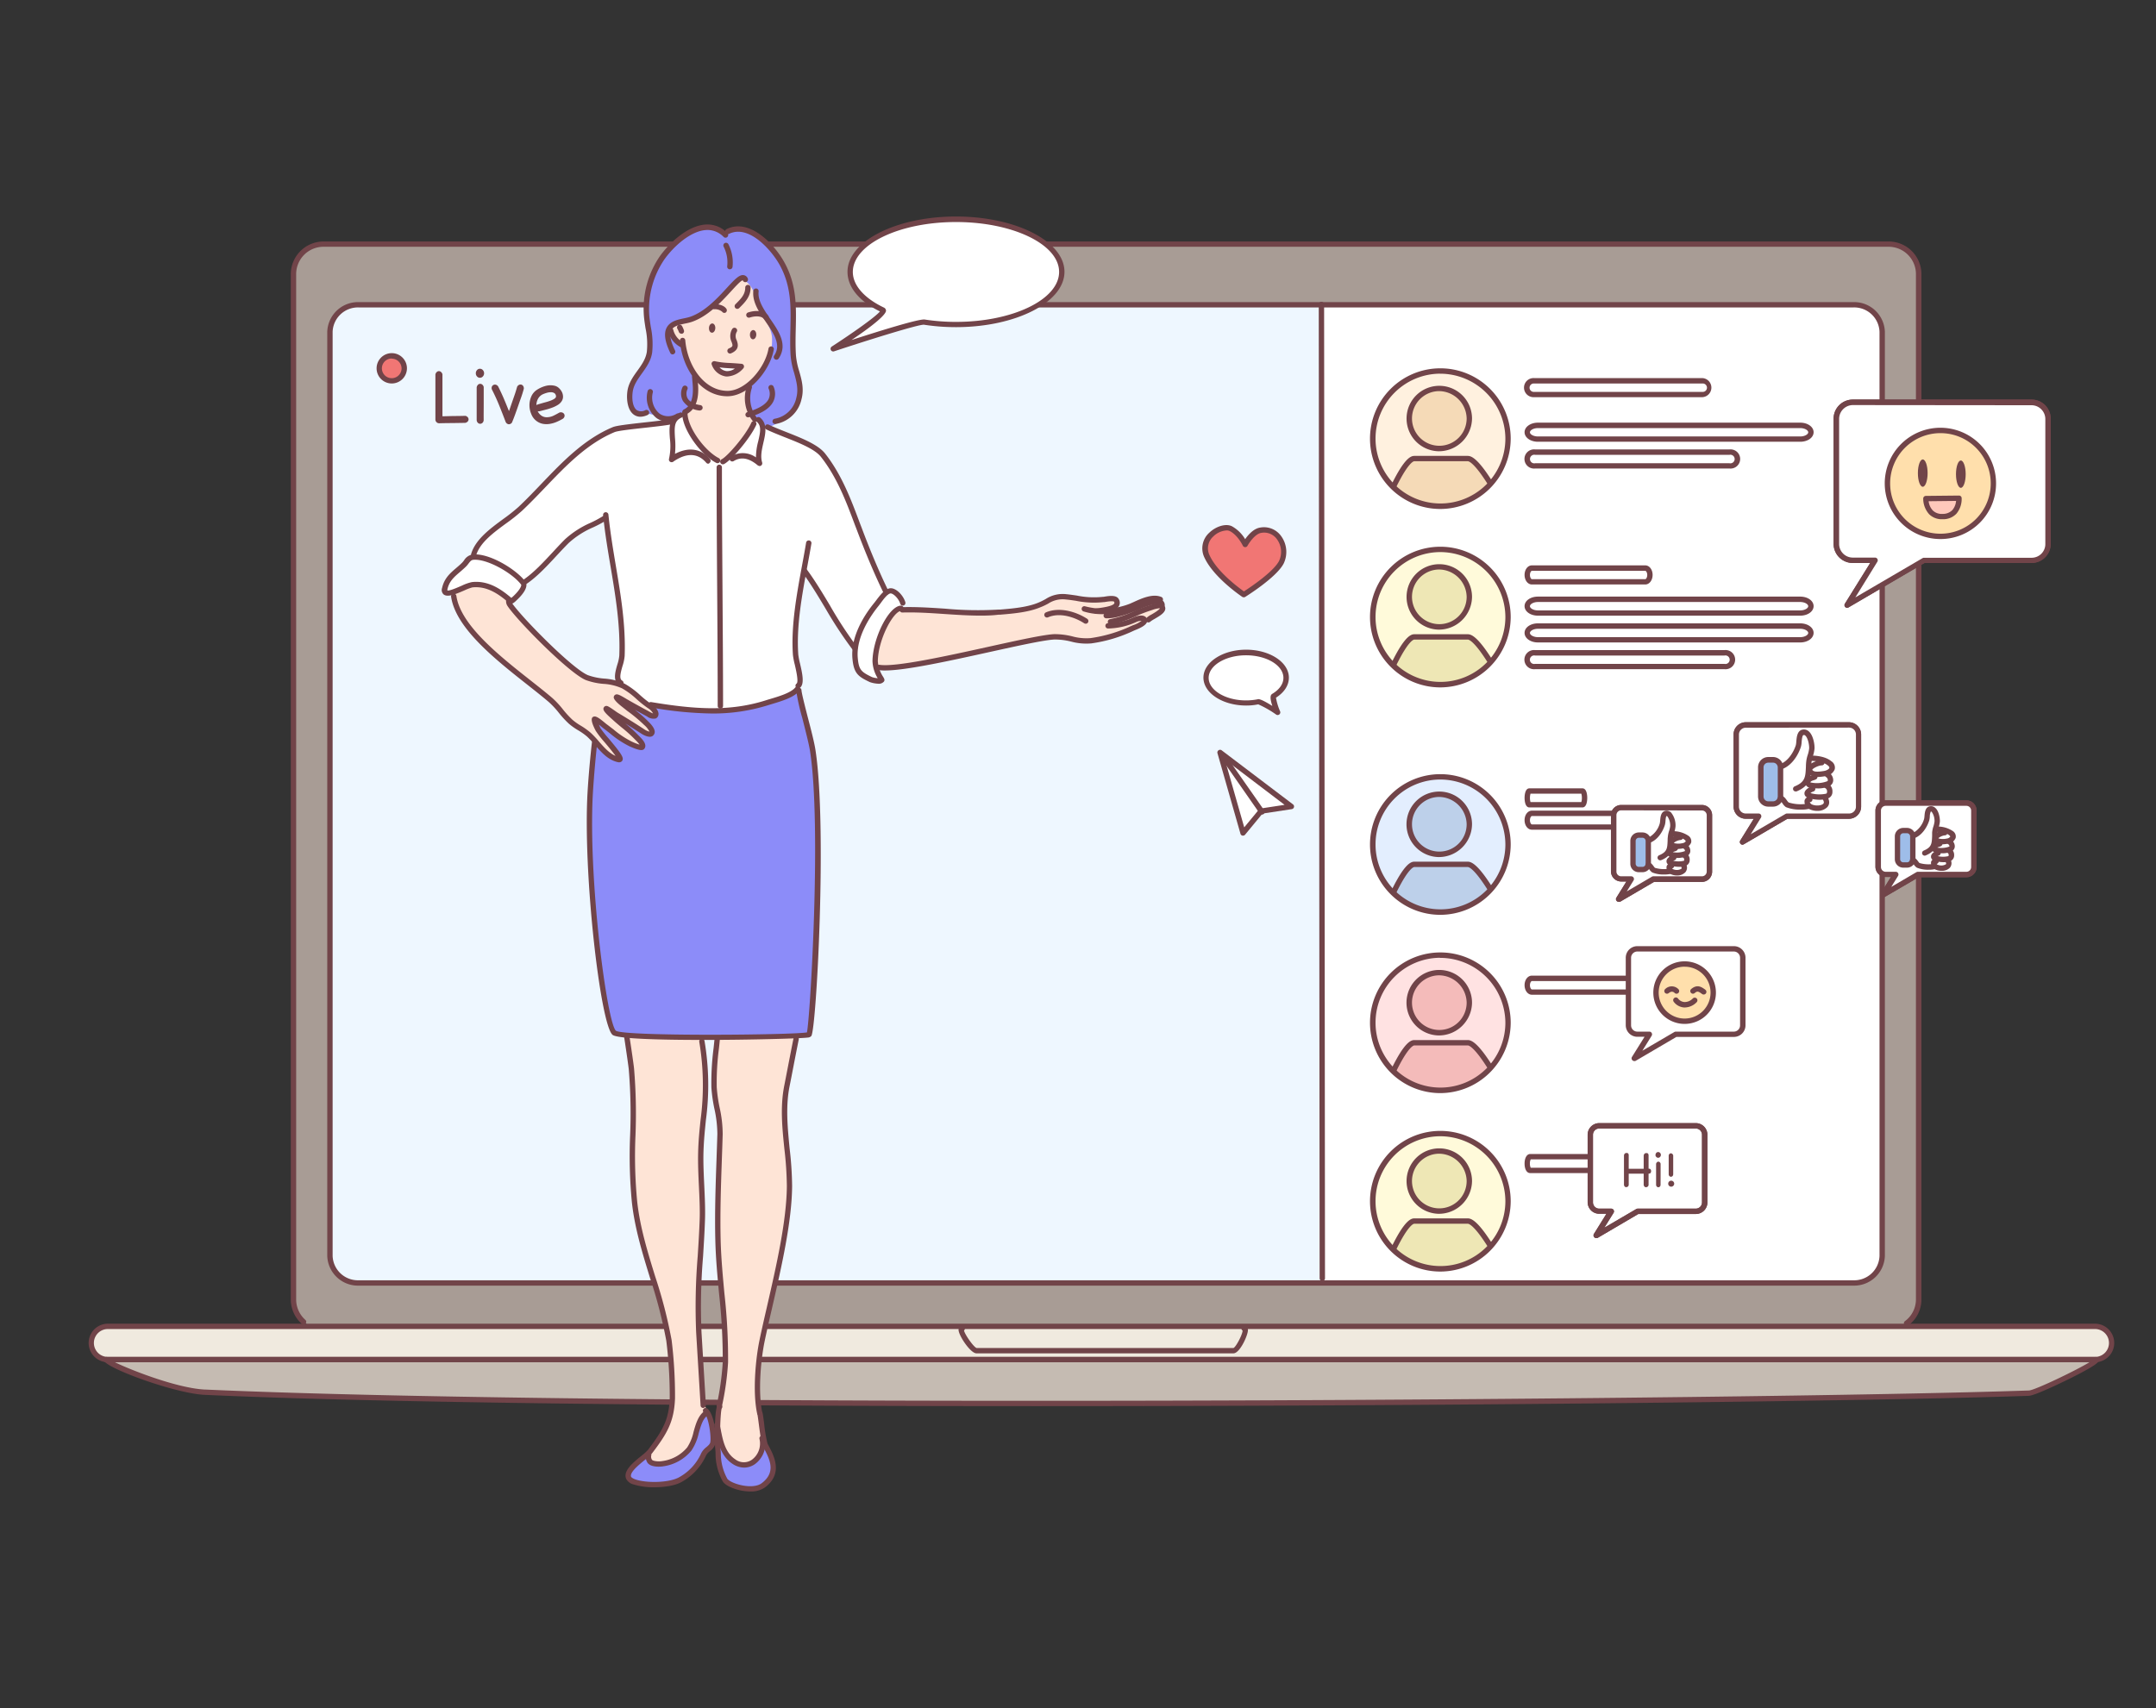 <svg id="layer" xmlns="http://www.w3.org/2000/svg" viewBox="0 0 631 500"><rect x="0" y="0" width="631" height="500" fill="#333333" stroke="none"/><defs><style>.cls-12,.cls-13,.cls-18,.cls-19,.cls-20,.cls-21,.cls-22,.cls-3,.cls-5,.cls-7,.cls-8,.cls-9{fill-rule:evenodd}.cls-3{fill:#f0eadf}.cls-5{fill:#fff}.cls-18,.cls-6{fill:#714449}.cls-7{fill:#fee4d6}.cls-8{fill:#8c8cf9}.cls-9{fill:#f17674}.cls-12{fill:#fffada}.cls-13{fill:#eee7b5}.cls-19{fill:#ffc8bb}.cls-20{fill:#ffdfac}.cls-21{fill:#80a9d9}.cls-22{fill:#9ebde9}</style></defs><g id="Ñëîé_2" data-name="Ñëîé 2"><path d="M94.73 71.47h458a8.81 8.81 0 018.84 8.77v300.14a8.81 8.81 0 01-8.84 8.77h-458a8.81 8.81 0 01-8.84-8.77V80.24a8.81 8.81 0 018.84-8.77z" fill-rule="evenodd" fill="#a89c95"/><path d="M105 89.23h437.43a8.18 8.18 0 018.43 7.9v270.54a8.18 8.18 0 01-8.43 7.9H105a8.19 8.19 0 01-8.44-7.9V97.13a8.19 8.19 0 018.44-7.9z" fill="#eef7ff" fill-rule="evenodd"/><path class="cls-3" d="M31.32 388.28h582a4.87 4.87 0 014.86 4.86 4.86 4.86 0 01-4.86 4.86h-582a4.86 4.86 0 01-4.86-4.86 4.87 4.87 0 014.86-4.86z"/><path d="M60 407.56c120 5.4 452.68 3.11 533.86.27 2.27-.08 22.17-9.83 19.49-9.83h-582c-2.71 0 18.01 9.08 28.65 9.56z" fill="#c5bbb2" fill-rule="evenodd"/><path class="cls-3" d="M364.06 388.86c1.4 0-1.7 6.54-3.1 6.54h-75.18c-1.4 0-5.57-6.46-4.17-6.46z"/></g><path class="cls-5" d="M386.73 89.33l157.54-.21c1.69 0 6.59 3.65 6.59 8v270.55c0 4.36-4 7.86-5.65 7.86H387z" id="Ñëîé_6" data-name="Ñëîé 6"/><g id="Ñëîé_4" data-name="Ñëîé 4"><path class="cls-6" d="M558 388.16a.78.78 0 01-.63-.31.78.78 0 01.16-1.1 7.89 7.89 0 003.21-6.37V80.24a8 8 0 00-8.06-8h-458a8 8 0 00-8 8v300.14a8 8 0 002.68 6 .77.77 0 01.07 1.1.78.78 0 01-1.1.07 9.52 9.52 0 01-3.22-7.13V80.24a9.6 9.6 0 019.62-9.55h458a9.6 9.6 0 019.62 9.55v300.14a9.49 9.49 0 01-3.83 7.63.8.8 0 01-.52.15z"/><path class="cls-6" d="M542.43 376.36H105a9 9 0 01-9.22-8.69V97.13a9 9 0 019.22-8.69h437.43a9 9 0 019.22 8.69v270.54a9 9 0 01-9.22 8.69zM105 90a7.41 7.41 0 00-7.65 7.12v270.55a7.4 7.4 0 007.65 7.12h437.43a7.4 7.4 0 007.65-7.12V97.13a7.41 7.41 0 00-7.65-7.13zm508.36 308.79h-582a5.65 5.65 0 010-11.29h582a5.65 5.65 0 010 11.29zm-582-9.72a4.08 4.08 0 000 8.15h582a4.08 4.08 0 000-8.15z"/><path class="cls-6" d="M303.14 411.64c-95.52 0-189.63-.89-243.16-3.3-8.86-.4-29.73-8.08-29.68-10.26a.91.91 0 011-.86h582a.94.94 0 011 .88c0 .51 0 1.29-9.5 5.95-.94.46-9.25 4.51-11 4.57-45.21 1.58-169.08 3.02-290.66 3.02zm-243.09-4.86c121.64 5.47 452.91 3.1 533.79.27 1.62-.06 13.49-5.71 17.68-8.26H33.63c5 2.43 18.43 7.63 26.42 8zM361 396.18h-75.22c-1.77 0-5.24-5.26-5.24-6.89a1.15 1.15 0 01.24-.74 1 1 0 01.83-.39.79.79 0 01.53 1.36c.31 1.28 2.86 4.87 3.69 5.1H361c.72-.28 2.63-3.91 2.68-5.1a.77.77 0 01-.36-.66.78.78 0 01.78-.78 1.08 1.08 0 01.94.51 1.57 1.57 0 01.2.81c-.04 1.6-2.4 6.78-4.24 6.78zm3.1-6.54z"/></g><g id="Ñëîé_5" data-name="Ñëîé 5"><path class="cls-7" d="M196.27 96.18c0-7.44 15.5-15.89 21.58-15.89s9.08 11 9.08 18.41c0 2-3.27 10.22-7.6 14.18-.88.8-.59 5 .2 7.78.36 1.3 2.15.89 1.62 2.23-2.89 7.13-8.63 12.46-10.17 12.59s-8.08-6-10.76-13.38c-.53-1.46 1.81-1.76 2.83-4.69.84-2.4.83-7 0-8-2.32-3.06-3-8.39-4.13-8.85a5.53 5.53 0 01-2.65-4.38zm67.17 82.22c10.59-.12 21 1.48 31.63.9a25.55 25.55 0 009.31-2.21 24.85 24.85 0 014.13-2c3.2-.94 9.12.32 12.4.37 1.89 0 4.09-1.08 5.88 0s-.91 2.16 0 2.81c.62.45 2.19 0 2.83-.19 2.58-.54 4.91-2.41 7.44-2.95.65-.14 2.92.21 3 1.26.15 2.62-1.76 3.82-4.18 5.2-1.73 1-3.79 2.36-5.24 3.07-4.2 2-9.78 3.54-14.5 2.94-2.16-.28-3.51-.8-5.66-.94-4.85-.3-8.81 1.17-14.82 2.3-5.52 1-12.71 2.72-18.23 3.71-4.07.73-8.15 1.39-12.22 2.18-2.48.48-6.15.49-8.05.74-1.68.23-1-3.71-.9-4.66a20.47 20.47 0 014.18-10c.15-.21 2.41-2.53 3-2.53zm-79.98 124.75c2.37-.4 4.62.42 6.94.68 3.5.39 7.26 0 10.78 0 .72 0 5.84-.27 4.93.19s.07 6.65.27 8.21c1.07 8.58-.74 16.3-1.46 24.93-.62 7.42 1.1 10.75 1.1 18.17 0 7.2-1.34 17.83-1.47 25-.08 4.38.28 9.59.46 14s.55 10.38.87 15.14c.11 1.64.94 2.42.77 3.94-.14 1.33-1.89 2.14-2.37 3.47-1.36 3.73-2.42 9.55-7 10.78-1.37.36-6.64 2.8-7.49.27s3-5.84 4.11-7.76c2.26-4 2.7-8.3 2.92-12.88.65-13.51-3.19-25.35-7.21-37.8a93.24 93.24 0 01-4.38-24.66c-.18-7.27.09-14.16-.28-21.46-.22-4.34.25-8.21-.36-12.51-.3-1.86-1.4-7.67-1.13-7.71zm26.94.77c5.92-.85 11.58.34 17.53-.36.52-.06 5-1.55 5.11-.09s-1 7-1.46 8.58c-1.35 5-2.52 9.33-2 14.52.84 8.38 2.24 16.79 1.47 25.29a181 181 0 01-4.22 24.05c-2.19 9.17-4.45 17-5 26.36-.35 6.07.82 13.33 1.37 17.9.39 3.23 1.1 5.84-3.1 8.22s-8.34-2.1-9.5-6.21c-1.67-5.94-.26-10.5.87-16.34a60.31 60.31 0 001.05-10c0-9.72-.85-18.86-1.74-28.49-1.25-13.6.92-36.16-.64-41.83s-1.33-9.33-.82-15c.1-1.33-.32-6.39 1.08-6.6z"/><path class="cls-5" d="M199.79 121c1.09-.23 1.44 3.55 1.9 4.61 1.32 3 6.88 8.75 8 9.48s7.83-5.61 9.15-8.1c.55-1.06 1.52-4.42 3.32-4 1.51.38 2 2.47 3.64 3 4.63 1.54 9.88 2.65 13.68 5.91a29 29 0 015.38 7.22c4.66 8 5.88 15.16 9.72 23.54 1.09 2.37 3.7 9.26 4.25 10 .31.39 1.44.2 2.83.89a5.22 5.22 0 012.76 3.24c.26 1.56-2 1.07-5.09 5.67-1.93 2.87-3.2 8.68-2.76 12.14.15 1.24 1.81 4.92.73 5.18-2 .47-5.18-2.57-5.89-3.55-1.63-2.27-.79-5.14-2-7.33-1.09-1.91-13-21.26-13.49-20.92-1.92 1.3-1.92 6.02-2.25 8.02a72.84 72.84 0 00-.4 17.08c.17 1.85 1.58 5.4 1.09 7.12-.34 1.18-2.46 2.9-3.44 3.3-3.1 1.27-5 2.37-8.26 3-5.37 1.11-9.28 1.17-14.72 1.71a60.84 60.84 0 01-18.83-2.51c-1.5-.51-3.24-2.41-4.52-3.39-2-1.55-3.7-1.72-3.8-4.14-.13-3.17 1.61-3.36 1.19-11.29a276.12 276.12 0 00-4.56-32.56c-.19-.74.24-2-.58-2.28-1.32-.45-7.28 3.16-8 3.88-3.23 3.12-2.42 1.82-5.57 5-3.55 3.55-6.37 7.28-8.94 9-.95.62-1 2.27-2.23 3.68-.86 1-2.36 3.32-3 2.06s-5.13-4.39-8.55-4.6a17.73 17.73 0 00-6.79 1.76c-1.19.57-.87 1.45-2.82 1s-.41-3.64.9-5c1.75-1.87 3.73-2.94 5.49-4.81s1.27-2.47 2.72-4.66a29.72 29.72 0 014.44-4.38c4.54-3.61 9.83-7.54 14.27-12.31 5-5.42 13.6-13.75 19-16.17 3.13-1.41 11-1.61 16.85-2.45 2.62-.47 2.56-2.52 5.18-3.04z"/><path class="cls-8" d="M212.7 208.29c-6.36.56-14.33-.53-21.47-1.56a47 47 0 00-16.22.47c-.4 3.31-2 19.83-2.27 24.77-1.4 24.14 3.88 67.74 7 70.37 2.38 2 56.41 1.38 57 .5 1.07-1.61 4.59-60.35 1.08-83.09-.64-4.2-4.1-16-4.1-17.73.03-.02-6.34 4.98-21.02 6.27z"/><path class="cls-7" d="M137.8 171.31a8.93 8.93 0 00-5.22 2.91c1.62 11.2 19.88 23.18 28.6 30.71 2.19 1.89 3.67 4.38 5.83 6.31 1.59 1.42 3.7 2.3 5.31 3.75 2.74 2.45 4.92 6.54 8.82 7.36 2.08.43-5.26-7.28-6.07-8.8-.08-.15-1.32-3-1.12-3.07.45-.26 2.75 1.81 3.07 2.05 2.42 1.78 4.76 4 7.51 5.21.41.18 3.16 1.44 3.49.95.51-.78-1.18-2.32-1.56-2.73-2-2.18-4.43-3.87-6.63-5.9-.25-.22-2.69-2.3-2.44-2.68.13-.19 2.71 1.72 2.9 1.83 2.7 1.61 5.34 3.24 8 5 .35.24 1.92 1.07 2.39.54.79-.89-1.31-2.81-1.81-3.31a68.57 68.57 0 00-6.36-5.19c-.22-.17-2.12-1.76-2.07-2.12s2.28 1 2.51 1.14c2.21 1.3 4.46 2.51 6.7 3.73.48.26 2.11 1.28 2.32.17s-1.27-2.11-1.9-2.54c-2.64-1.75-4.8-4.35-7.63-5.82-3.33-1.72-7.23-1-10.63-2.43-4.81-2-20-17.39-22.64-21.5a2.53 2.53 0 01-.22-1.12c-.22-1.96-6.56-5.26-11.15-4.45z"/><path class="cls-8" d="M213.17 67.32c4.64-1 8 1.2 11.13 4.35 9.27 9.27 7 19.79 7.67 31.67.42 7.12 5.94 14.64-2.66 19.22-1 .55-2.4 1.84-3.5 2.12-4.17 1-7.67-6.23-6.89-9.73.63-2.85 3.31-4.56 4.77-7a16.35 16.35 0 002.24-9.31c-.34-3.38-2.71-5.63-3.81-8.65s-1.68-7.28-5.2-8.16c-.91-.22-1.69 1.19-2.11 1.76a49.53 49.53 0 01-7.26 6.83 16.91 16.91 0 01-8 3.68c-3.14.55-2.95 1-3.2 2.3-.58 2.89 2.19 3 3.2 5 .65 1.29 1 3.24 1.66 4.54 1.68 3.46 2.94 5.37 2.33 9.42s-6 7.76-9.18 6.95a32.71 32.71 0 00-4-1.09c-1.61-.18-4 .48-5.08-1-3-4 .46-9.34 2.66-12.27a10.32 10.32 0 002.05-5.81c.6-4.48-1.22-8.76-.84-13.23.77-9.29 4.47-18 16.44-22.55 1.94-.74 2.51-.07 4.41.24.8.14 1.28 1.39 2.06 1.39z"/><path class="cls-5" d="M217 107.26s-1.81-.17-4-.27a27.2 27.2 0 01-3.91-.5 4.51 4.51 0 003.51 2.92c2.49.25 4.4-2.15 4.4-2.15z"/><path class="cls-9" d="M111 107.82a3.67 3.67 0 113.67 3.66 3.66 3.66 0 01-3.67-3.66z"/><path class="cls-8" d="M190 425.71c.19-.18-.1.48-.12.72-.05.5.18 1.29.74 1.42a10 10 0 007.23-1 12.48 12.48 0 005.94-7.09c.7-1.83.58-5 2.51-6.08.46-.26 1.11.73 1.23 1a31.2 31.2 0 011.32 4.65c.69 3.19-1.11 4-2.76 6.16-.84 1.13-1.43 2.43-2.34 3.51a15.1 15.1 0 01-14.46 5.48c-1.42-.24-5.83-.49-5.32-2.82.61-2.83 4.21-4.29 6.03-5.95zm20.27-7.58c1.06-.26.63 2.49.9 3.51.88 3.29 2.88 7.21 7 7a5.46 5.46 0 004.56-3.83c.22-.59.83-3.11.84-3.09a14.13 14.13 0 01.89 2.83c.79 2.19 2.77 5.05 1.76 7.51-2 4.79-10.16 4.5-13.32 1.64s-3.18-7.21-3-11.07c.01-1.07-.41-4.31.37-4.5z"/><path class="cls-5" d="M386.71 89.13l.29 285.09z"/><path d="M401.53 128.42a19.92 19.92 0 1119.92 19.81 19.86 19.86 0 01-19.92-19.81z" fill="#fff1df" fill-rule="evenodd"/><path d="M412 122.52a9 9 0 119 8.8 8.92 8.92 0 01-9-8.8zm10.26 25.7c-10.71.21-14.59-5.74-14.59-5.74 1.73-3.51 4.56-8.24 6.26-8.24h15.64c1.65 0 4.71 4.28 6.72 7.44.16.26-7.42 6.41-14.03 6.54z" fill="#f5dab7" fill-rule="evenodd"/><path class="cls-12" d="M401.53 180.64a19.92 19.92 0 1119.92 19.81 19.87 19.87 0 01-19.92-19.81z"/><path class="cls-13" d="M412 174.74a9 9 0 119 8.8 8.92 8.92 0 01-9-8.8zm10.31 25.82c-10.93.08-14.18-6.08-14.18-6.08 1.73-3.51 4.1-8 5.8-8h15.64c1.65 0 4.17 3.78 6.18 6.94.16.24-4.43 7.08-13.44 7.14z"/><path d="M401.53 247.22A19.92 19.92 0 11421.45 267a19.87 19.87 0 01-19.92-19.78z" fill="#e3eefe" fill-rule="evenodd"/><path d="M412 241.32a9 9 0 119 8.8 8.92 8.92 0 01-9-8.8zm10.17 25.6a18.94 18.94 0 01-14.39-5.45c1.74-3.51 4.45-8.43 6.15-8.43h15.64c1.65 0 4.42 3.83 6.43 7 .17.26-3.74 6.43-13.83 6.88z" fill="#bdd0ea" fill-rule="evenodd"/><path d="M401.53 299.44a19.92 19.92 0 1119.92 19.8 19.87 19.87 0 01-19.92-19.8z" fill="#ffe2e2" fill-rule="evenodd"/><path d="M412 293.53a9 9 0 119 8.8 8.92 8.92 0 01-9-8.8zm10.25 25.76c-10.38.68-14.61-5.68-14.61-5.68 1.74-3.51 4.59-8.35 6.29-8.35h15.64c1.65 0 4.42 4 6.42 7.14.17.27-3.43 6.21-13.74 6.89z" fill="#f4bbba" fill-rule="evenodd"/><path class="cls-12" d="M401.53 351.66a19.92 19.92 0 1119.92 19.8 19.87 19.87 0 01-19.92-19.8z"/><path class="cls-13" d="M412 345.75a9 9 0 119 8.8 8.92 8.92 0 01-9-8.8zm10.36 25.46c-10.43.54-14.54-5.59-14.54-5.59 1.73-3.52 4.41-8.15 6.11-8.15h15.64c1.65 0 4.28 3.79 6.29 6.95.14.28-3.86 6.29-13.5 6.79z"/><path class="cls-9" d="M353.3 163c-2.66-5.67 4.26-9.57 6.93-8.24s4.18 4.63 4.18 4.63 2-3.75 4.52-4.17c5.42-.88 8.1 5.47 6 9.39s-11 9.46-11 9.46S356 168.68 353.3 163z"/><path class="cls-5" d="M353 198.4c0-4.08 5.25-7.39 11.72-7.39s11.73 3.31 11.73 7.39c0 2.09-1.39 4-3.62 5.33-.7.43 1.11 4.81 1.11 4.81s-4.92-3.25-5.72-3.09a17.92 17.92 0 01-3.5.33c-6.48 0-11.72-3.31-11.72-7.38zm10.81 45.45l-6.74-23.58L378 236.1l-8.87 1.35zM449 111.46h49.24a2 2 0 012 2 2 2 0 01-2 2H449a2 2 0 01-2-2 2 2 0 012-2zm-.66 54.83h33.19c.75 0 1.35.9 1.35 2 0 1.11-.6 2-1.35 2h-33.19c-.75 0-1.35-.9-1.35-2 .01-1.1.6-2 1.35-2zm-.72 65.28h15.5c.35 0 .64.89.64 2 0 1.11-.29 2-.64 2h-15.5c-.35 0-.63-.89-.63-2 .01-1.11.28-2 .63-2zm.72 6.52h33.19c.75 0 1.35.9 1.35 2 0 1.11-.6 2-1.35 2h-33.19c-.75 0-1.35-.9-1.35-2 .01-1.09.6-2 1.35-2zm0 48.3h33.19c.75 0 1.35.9 1.35 2 0 1.11-.6 2-1.35 2h-33.19c-.75 0-1.35-.9-1.35-2 .01-1.1.6-2 1.35-2zm-.51 52.22h20.72c.47 0 .85.9.85 2 0 1.11-.38 2-.85 2h-20.72c-.47 0-.84-.9-.84-2 .01-1.1.37-2 .84-2zm2.29-214.09h76.75c1.73 0 3.14.9 3.14 2 0 1.11-1.41 2-3.14 2h-76.75c-1.73 0-3.13-.9-3.13-2 .01-1.1 1.4-2 3.13-2zm-.81 7.83h56.84a2.18 2.18 0 012.32 2 2.18 2.18 0 01-2.32 2h-56.84a2.18 2.18 0 01-2.32-2 2.18 2.18 0 012.32-2zm.81 43.08h76.75c1.73 0 3.14.9 3.14 2 0 1.11-1.41 2-3.14 2h-76.75c-1.73 0-3.13-.9-3.13-2 .01-1.1 1.4-2 3.13-2zm0 7.83h76.75c1.73 0 3.14.9 3.14 2 0 1.11-1.41 2-3.14 2h-76.75c-1.73 0-3.13-.9-3.13-2 .01-1.1 1.4-2 3.13-2zm-.87 7.84h55.48a2.15 2.15 0 012.27 2 2.15 2.15 0 01-2.27 2h-55.48a2.14 2.14 0 01-2.26-2 2.14 2.14 0 012.26-2zM310.75 79.57c0-8.51-13.86-15.41-31-15.41s-31 6.9-31 15.41c0 4.38 3.67 8.33 9.56 11.14 1.85.88-14.52 11.4-14.52 11.4s24.58-8.15 26.68-7.83a59.66 59.66 0 009.25.7c17.17.02 31.03-6.9 31.03-15.41z"/><path class="cls-6" d="M243.86 102.89a.77.77 0 01-.7-.44.79.79 0 01.28-1c6.17-4 12.76-8.65 14.1-10.28-6.14-3-9.5-7.15-9.5-11.6 0-8.93 14.24-16.19 31.75-16.19s31.75 7.26 31.75 16.19-14.25 16.2-31.75 16.2a61.31 61.31 0 01-9.37-.71c-1.54-.15-17 4.7-26.31 7.79a.73.73 0 01-.25.04zM279.79 65c-16.65 0-30.19 6.56-30.19 14.62 0 3.87 3.32 7.67 9.12 10.43a1.05 1.05 0 01.59.86C259.38 92 256 95 249.2 99.54c7.67-2.48 19.81-6.29 21.46-6a59.44 59.44 0 009.13.69c16.64 0 30.18-6.56 30.18-14.63S296.43 65 279.79 65z"/></g><g id="Ñëîé_1" data-name="Ñëîé 1"><path class="cls-6" d="M212.89 116c-7.89 0-13.29-8.29-13.89-16.26a.78.78 0 011.56-.13c.6 7.27 5.38 14.79 12.37 14.81 5.35 0 11.08-6.84 12-12.44a.79.79 0 011.55.26c-1.07 6.23-7.35 13.76-13.59 13.76z"/><path class="cls-6" d="M199.5 101.69a.81.81 0 01-.31-.06 7.25 7.25 0 01-3.63-4.63.78.78 0 111.49-.45 5.76 5.76 0 002.75 3.61.79.79 0 01-.3 1.51zm-.07-4a.8.8 0 01-.74-.51 5.7 5.7 0 00-.47-1 .79.79 0 011.36-.79 7.49 7.49 0 01.58 1.29.78.78 0 01-.46 1 .86.86 0 01-.27.01zm14.21 5.81a.79.79 0 01-.3-1.51c1.25-.53 1.16-.79.78-1.89a4 4 0 01.17-3.77.78.78 0 111.32.83 2.55 2.55 0 000 2.44c.37 1.09.93 2.73-1.66 3.84a.81.81 0 01-.31.06zM212 91.6a.77.77 0 01-.64-.34 3.26 3.26 0 00-2.33-.73.78.78 0 01-.77-.79.81.81 0 01.74-.74c.8 0 2.75.18 3.59 1.4a.79.79 0 01-.2 1.09.75.75 0 01-.39.11zm12.21 2.05a.78.78 0 01-.6-.28c-.87-1-2.8-.86-4.18-.41a.78.78 0 11-.49-1.49c1.94-.63 4.49-.73 5.87.89a.79.79 0 01-.6 1.29z"/><path class="cls-18" d="M207.5 96c0-.75.49-1.34 1-1.31s.89.66.85 1.41-.49 1.33-1 1.3-.89-.62-.85-1.4zm11.99 1.93c0-.75.49-1.34 1-1.31s.89.66.85 1.41-.49 1.33-1 1.3-.89-.65-.85-1.4z"/><path class="cls-6" d="M213.61 78.83h-.1a.78.78 0 01-.68-.87 10.12 10.12 0 00-1.05-5.77.78.78 0 111.41-.68 11.73 11.73 0 011.2 6.64.79.79 0 01-.78.68zm45.77 95.34a.79.79 0 01-.71-.44c-2.62-5.37-5.31-11.71-8-18.87l-.39-1c-2.59-6.93-5.27-14.09-10-20.1-1.79-2.29-6.31-4.08-10.68-5.8-1.91-.76-3.72-1.48-5.31-2.24a.78.78 0 11.67-1.41c1.55.74 3.33 1.44 5.22 2.19 4.56 1.8 9.28 3.67 11.33 6.3 4.86 6.19 7.58 13.47 10.21 20.51l.39 1c2.66 7.11 5.33 13.41 7.93 18.73a.78.78 0 01-.36 1.05.84.84 0 01-.3.08zm-38.47-50.63a.81.81 0 01-.61-.29 10.84 10.84 0 01-1.73-10.16.79.79 0 011-.46.77.77 0 01.46 1 9.37 9.37 0 001.48 8.64.79.79 0 01-.11 1.1.78.78 0 01-.49.17zm29.3 67.02a.79.79 0 01-.62-.3 120.28 120.28 0 01-8-12.15c-2.11-3.52-4.29-7.16-6.68-10.43a.78.78 0 111.26-.93c2.44 3.33 4.64 7 6.77 10.56a114.86 114.86 0 007.85 12 .79.79 0 01-.14 1.1.78.78 0 01-.44.15zm-49.7-69.21a.78.78 0 01-.34-1.49c3.17-1.55 2.68-6.24 2.45-8.49 0-.45-.08-.79-.08-1a.79.79 0 111.57 0c0 .18 0 .47.07.85.25 2.4.83 8-3.32 10.06a.72.72 0 01-.35.07z"/><path class="cls-6" d="M233.6 201.53a.8.8 0 01-.64-.32.8.8 0 01.18-1.1c.65-.47-.18-4.06-.54-5.59a21 21 0 01-.53-2.75c-.6-8.51 1.07-17.59 2.69-26.37.42-2.25.82-4.46 1.18-6.62a.79.79 0 011.55.26c-.36 2.16-.77 4.38-1.19 6.64-1.6 8.68-3.26 17.66-2.66 26a21.73 21.73 0 00.49 2.51c.7 3 1.41 6.13-.07 7.21a.79.79 0 01-.46.13zm-51.87-.84a.74.74 0 01-.36-.09c-2.13-1.11-1.33-3.87-.68-6.1a11.83 11.83 0 00.56-2.54c.34-8.89-1.13-17.63-2.55-26.08-.83-4.9-1.68-10-2.19-15.08a.77.77 0 01.7-.85.79.79 0 01.86.7c.5 5 1.35 10.1 2.17 15 1.44 8.53 2.92 17.35 2.58 26.4a13 13 0 01-.63 2.92c-.62 2.13-1 3.79-.1 4.27a.79.79 0 01-.36 1.48zm40.61 213.69a.78.78 0 01-.76-.62c-1.39-6.58-.35-16.38.69-21.36.65-3.14 1.43-6.52 2.25-10.1 2.67-11.64 5.7-24.83 5.77-35.11a101.79 101.79 0 00-.73-10.91c-.62-6.06-1.27-12.34 0-18.61.22-1.12.53-2.72.89-4.59.53-2.7 1.16-6 1.8-9.18a.79.79 0 011.54.31c-.65 3.22-1.28 6.47-1.8 9.17-.36 1.87-.67 3.47-.9 4.6-1.2 6-.57 12.19 0 18.14a101.71 101.71 0 01.74 11.08c-.07 10.45-3.12 23.73-5.81 35.45-.82 3.57-1.6 6.94-2.25 10.07-1 4.85-2 14.37-.69 20.72a.79.79 0 01-.6.93zm-11.83-2.07h-.17a.78.78 0 01-.59-.94 80.66 80.66 0 001.78-12.63 174.87 174.87 0 00-1.09-20.1c-.46-5-.95-10.15-1.08-15.33-.21-8 .07-16.2.35-24.09.08-2.42.17-4.83.24-7.24a35 35 0 00-.87-7.41 45.51 45.51 0 01-.88-6.21 79 79 0 01.65-11.57c.09-.85.18-1.7.26-2.54a.8.8 0 01.86-.71.79.79 0 01.7.86c-.08.85-.17 1.7-.26 2.55a76.36 76.36 0 00-.64 11.33 43.55 43.55 0 00.85 6 35.62 35.62 0 01.89 7.75c-.07 2.41-.15 4.83-.24 7.24-.27 7.88-.56 16-.35 24 .14 5.13.62 10.26 1.08 15.23a173 173 0 011.09 20.28 81.72 81.72 0 01-1.81 12.93.79.79 0 01-.77.6zm-4.69-.13a.78.78 0 01-.78-.74l-1.29-21.26a180.17 180.17 0 01.45-22.47c.22-3.43.44-7 .57-10.57.11-3.13-.06-6.58-.22-9.91s-.3-6.54-.23-9.68c.08-3.69.41-6.77.72-9.75a76.7 76.7 0 00-.39-22.85.78.78 0 011.54-.24 77.4 77.4 0 01.4 23.25c-.3 3-.62 6-.71 9.62-.07 3.1.09 6.39.24 9.57.16 3.37.32 6.85.21 10-.12 3.62-.35 7.18-.56 10.62a176.58 176.58 0 00-.46 22.27l1.29 21.27a.78.78 0 01-.73.83zm-15.58 13.55a.83.83 0 01-.47-.16.79.79 0 01-.15-1.1c4.58-6 6.15-9.05 6.39-15.17a131.89 131.89 0 00-1-16.77 138 138 0 00-4.78-18.47c-2.21-7.18-4.5-14.61-5.31-22.23a141.48 141.48 0 01-.5-19.51 155.4 155.4 0 00-.4-19.27c-.07-.76-.6-4.54-1.33-9.32a.8.8 0 01.66-.9.78.78 0 01.89.66c.67 4.36 1.26 8.5 1.34 9.42a158.55 158.55 0 01.41 19.45 138.19 138.19 0 00.49 19.3c.79 7.48 3.06 14.83 5.25 21.94a140.25 140.25 0 014.83 18.68 134.81 134.81 0 011 17.08c-.27 6.9-2.35 10.35-6.7 16.06a.81.81 0 01-.62.31zm21.32-289.8a.76.76 0 01-.7-.43.77.77 0 01.35-1.05c1.68-.84 6.95-6.88 8.65-10.63a.79.79 0 111.43.65c-1.79 3.93-7.28 10.33-9.38 11.38a.74.74 0 01-.35.08zm1.36-25.72h-.46a5.16 5.16 0 01-4.22-3.7.77.77 0 01.3-.61.82.82 0 01.66-.16 24 24 0 003.78.49c2.21.1 4 .27 4.06.27a.79.79 0 01.65.47.82.82 0 01-.1.8 6.68 6.68 0 01-4.67 2.44zm-2.33-2.66a3.38 3.38 0 002 1.08 3.88 3.88 0 002.48-.73l-2.19-.13c-.83-.04-1.63-.13-2.29-.22z"/><path class="cls-6" d="M210 135.6a.73.73 0 01-.35-.09c-4.38-2.19-10-9.66-10-14.6a.78.78 0 01.78-.78.79.79 0 01.79.78c0 4.36 5.24 11.24 9.16 13.2a.79.79 0 01.35 1 .78.78 0 01-.73.49zm-28.7 87.55a1.27 1.27 0 01-.32 0c-3-.62-4.95-2.88-6.85-5.07a29.48 29.48 0 00-2.33-2.47 18.36 18.36 0 00-2.57-1.81 19.15 19.15 0 01-2.74-1.94 28.59 28.59 0 01-2.91-3.16 25.7 25.7 0 00-2.91-3.14c-1.77-1.52-3.95-3.24-6.25-5.06-9.39-7.4-21.06-16.61-22.4-25.83a.79.79 0 01.67-.89.78.78 0 01.88.66c1.25 8.61 12.65 17.6 21.82 24.83 2.32 1.83 4.51 3.56 6.3 5.1a26.75 26.75 0 013.09 3.33 27.16 27.16 0 002.75 3 17.24 17.24 0 002.53 1.78 21 21 0 012.78 2 27.92 27.92 0 012.47 2.61c1.45 1.66 2.95 3.37 4.84 4.19-.79-1.13-2.23-2.84-3.2-4a29.23 29.23 0 01-2.57-3.29c-1.24-2.33-1.52-3.72-.82-4.12s1.57.13 3.61 1.84l.32.26c.66.48 1.31 1 2 1.51a26.93 26.93 0 005.4 3.61 17.52 17.52 0 002.3.9 9.63 9.63 0 00-1.06-1.22l-.21-.21a41.11 41.11 0 00-3.95-3.58c-.87-.72-1.77-1.47-2.64-2.27l-.14-.13c-2.42-2.14-2.9-2.84-2.42-3.56a.86.86 0 01.54-.35c.44-.08.79.08 3.06 1.69l.37.25c2.88 1.72 5.5 3.36 8 5a4.59 4.59 0 001.35.57 6.53 6.53 0 00-1.62-2l-.13-.13a45.24 45.24 0 00-4.68-3.88l-1.66-1.32c-2.48-1.93-2.4-2.61-2.37-2.83a.91.91 0 01.48-.66c.48-.24 1-.1 3.09 1.16l.11.07c2.14 1.24 4.34 2.44 6.47 3.59l.35.2a5.26 5.26 0 001 .47 4.13 4.13 0 00-1.54-1.57 32.88 32.88 0 01-3.26-2.6 22.66 22.66 0 00-4.29-3.18 15.4 15.4 0 00-5.41-1.3 19.61 19.61 0 01-5.16-1.11c-4.92-2-20.21-17.51-23-21.79a2.54 2.54 0 01-.34-1.6.78.78 0 111.56.11 1.05 1.05 0 00.09.63c2.57 3.94 17.61 19.28 22.29 21.21a18.22 18.22 0 004.75 1 16.89 16.89 0 015.94 1.47 24.07 24.07 0 014.6 3.39 30.2 30.2 0 003.1 2.47c.76.51 2.51 1.86 2.24 3.33a1.38 1.38 0 01-.74 1 3.06 3.06 0 01-2.6-.58l-.34-.18-3.22-1.76a39.22 39.22 0 013.59 3.07l.11.12c.89.86 3 2.89 1.72 4.27-1 1.16-3.38-.39-3.41-.41-1.54-1-3.13-2-4.81-3.07a42.75 42.75 0 014 3.65l.17.17c.8.81 2.28 2.31 1.47 3.52-.44.66-1.31.76-4.43-.65a28.16 28.16 0 01-5.76-3.83c-.64-.5-1.28-1-1.92-1.48l-.39-.32c-.33-.28-.62-.51-.86-.7.2.48.39.91.46 1.05a33.38 33.38 0 002.39 3c3.67 4.39 4.52 5.61 4 6.48a1 1 0 01-.83.49z"/><path class="cls-6" d="M149.56 176.77a.79.79 0 01-.52-.2c-3.08-2.68-6.51-5.08-10.81-4.61a15.25 15.25 0 00-2.39.91c-2.91 1.26-4.9 2-6 1.15a1.74 1.74 0 01-.46-1.87c.64-2.87 2.34-4.33 4.14-5.87.58-.5 1.18-1 1.75-1.58a7.27 7.27 0 00.55-.67 3.58 3.58 0 012.44-1.7c4.88-.55 12.85 4.38 15.47 7.88 1.26 1.68-1.29 4.36-2.45 5.43-.64.65-1.22 1.13-1.72 1.13zm.51-1.38zm0 0zm-10.73-5.06c4.09 0 7.37 2.19 10.31 4.7.83-.65 2.61-2.43 2.88-3.57a.52.52 0 000-.31c-2.56-3.41-10.11-7.69-14.05-7.26-.55.06-.87.45-1.36 1.09a8 8 0 01-.69.83c-.62.61-1.24 1.14-1.84 1.66-1.67 1.43-3.11 2.66-3.63 5a.9.9 0 000 .38c.5.21 3.06-.9 4.28-1.44a12.82 12.82 0 012.84-1c.41-.05.84-.08 1.26-.08z"/><path class="cls-6" d="M153.53 171.21a.77.77 0 01-.65-.35.79.79 0 01.22-1.09c3-2 5.89-5.13 8.72-8.17 1.21-1.31 2.36-2.55 3.52-3.71a27.2 27.2 0 017.58-4.88 32.45 32.45 0 003.58-1.94.79.79 0 011.09.22.78.78 0 01-.22 1.08 34.34 34.34 0 01-3.76 2 25.87 25.87 0 00-7.16 4.58c-1.14 1.14-2.28 2.36-3.49 3.66-2.88 3.12-5.87 6.34-9 8.42a.8.8 0 01-.43.18zm-14.88-8.08a.91.91 0 01-.23 0 .77.77 0 01-.52-1c1.26-4.22 5.57-7.39 9.38-10.19a51.92 51.92 0 004.46-3.53c2.28-2.14 4.54-4.51 6.72-6.79 6.16-6.44 12.53-13.09 20.89-16.58 1.08-.45 4.42-.84 9.37-1.39 2.76-.3 5.61-.62 7.2-.91a.8.8 0 01.91.63.77.77 0 01-.63.91c-1.65.3-4.4.61-7.3.93-3.75.41-8 .88-9 1.28-8.06 3.36-14.31 9.89-20.35 16.21-2.2 2.3-4.48 4.68-6.79 6.85a52.08 52.08 0 01-4.6 3.65c-3.79 2.78-7.7 5.66-8.81 9.38a.79.79 0 01-.7.55zm118.46 37.03a8.76 8.76 0 01-2.53-.48c-3.47-1.63-4.72-2.59-5.1-6.93-.57-6.7 3.81-13.14 6.48-16.38l.45-.59c1.46-1.95 3-3.83 4.65-3.55s3.41 2.33 3.91 4.07a.78.78 0 11-1.5.43c-.38-1.31-1.73-2.8-2.67-3s-2.57 2.19-3.14 2.95l-.49.64c-2 2.46-6.67 8.88-6.13 15.25.31 3.53 1 4.13 4.21 5.66a6.71 6.71 0 001.63.31 10.29 10.29 0 01-1.53-5c.11-6.89 4.84-16.14 8.3-16.24a.77.77 0 01.81.76.78.78 0 01-.76.8c-2.17.06-6.68 8.17-6.78 14.7a9.51 9.51 0 001.57 4.61c.3.51.54.91.2 1.36a1.91 1.91 0 01-1.58.63z"/><path class="cls-18" d="M136.22 121.73a1.37 1.37 0 01.71.45 1 1 0 01.21.62 1 1 0 01-.26.6 1.32 1.32 0 01-.73.39l-3.83.06q-1.9 0-3.81.06a1.1 1.1 0 01-1.08-1.08v-13.2a1.29 1.29 0 01.39-.72 1 1 0 01.6-.27 1 1 0 01.62.22 1.34 1.34 0 01.45.7v12.3c1.12 0 2.23-.06 3.35-.07s2.25-.02 3.38-.06zm5.34 1.18a1.19 1.19 0 01-.34.86 1 1 0 01-.69.29 1 1 0 01-.65-.26 1.29 1.29 0 01-.37-.82v-9.61a1.49 1.49 0 01.4-.76 1 1 0 01.63-.25 1 1 0 01.61.23 1.31 1.31 0 01.42.7v4.81c0 1.64-.03 3.24-.01 4.81zm-2.3-13.63a1.34 1.34 0 01.35-.94 1.09 1.09 0 01.85-.39 1.14 1.14 0 01.86.39 1.35 1.35 0 01.36.94 1.32 1.32 0 01-.36.92 1.14 1.14 0 01-.86.39 1.09 1.09 0 01-.85-.39 1.31 1.31 0 01-.35-.92zm12.09 3.94a1.28 1.28 0 01.59-.57 1 1 0 01.65-.05.94.94 0 01.53.4 1.31 1.31 0 01.19.79c-.24.9-.51 1.78-.82 2.64s-.61 1.73-.91 2.6-.56 1.59-.84 2.36-.58 1.55-.91 2.32a1.09 1.09 0 01-1 .48 1.13 1.13 0 01-.85-.7q-.9-2.38-1.84-4.71c-.63-1.56-1.32-3.09-2.09-4.59a1.17 1.17 0 01-.13-.89 1 1 0 01.43-.57 1 1 0 01.71-.12 1.17 1.17 0 01.74.53c.59 1.17 1.14 2.35 1.66 3.56s1 2.42 1.5 3.65c.12-.31.23-.63.34-.95s.22-.63.34-1l.9-2.59c.29-.81.56-1.69.81-2.59zm12.35 7.56a1.24 1.24 0 01.9 0 1 1 0 01.54.48.93.93 0 01.05.72 1.16 1.16 0 01-.59.68 16.21 16.21 0 01-1.77.88 8.6 8.6 0 01-1.93.55 6 6 0 01-1.93 0 4.47 4.47 0 01-1.83-.76 4.52 4.52 0 01-1.6-2 6.56 6.56 0 01-.58-2.58 6.37 6.37 0 01.49-2.58 4.42 4.42 0 011.61-2 8.83 8.83 0 012.51-1.16 5.49 5.49 0 012.73-.09 2.7 2.7 0 011.23.64 4.08 4.08 0 01.89 1.13 3.16 3.16 0 01.36 1.35 2.39 2.39 0 01-.35 1.34 3.52 3.52 0 01-1.23 1.19 9.29 9.29 0 01-1.74.82 16.82 16.82 0 01-1.88.57l-1.64.42a1.39 1.39 0 01-.57 0 3.27 3.27 0 001.11 1.31 2.76 2.76 0 001.84.44 4.41 4.41 0 001.77-.49c.59-.29 1.13-.58 1.61-.86zm-4.88-5.34a3.14 3.14 0 00-1.38 1.34 3.92 3.92 0 00-.45 1.82 1.72 1.72 0 01.38-.2l.91-.26.94-.27.81-.22c.35-.1.7-.22 1.07-.35a6.17 6.17 0 001-.47 1.4 1.4 0 00.6-.58 1.17 1.17 0 00-.4-1.13 1.9 1.9 0 00-1.08-.3 4.4 4.4 0 00-1.3.21 9.1 9.1 0 00-1.1.41z"/><path class="cls-6" d="M114.65 112.26a4.44 4.44 0 114.45-4.44 4.45 4.45 0 01-4.45 4.44zm0-7.31a2.88 2.88 0 102.88 2.87 2.88 2.88 0 00-2.88-2.82zm172.41 75.27c-3.55 0-7.11-.24-10.58-.47-4.07-.28-8.28-.56-12.39-.44a.79.79 0 01-.8-.77.77.77 0 01.76-.8c4.17-.12 8.43.17 12.54.44a103.31 103.31 0 0015.64.27h.45c3.6-.3 8.08-.67 11.38-2.1.76-.32 1.4-.66 2-1a9.13 9.13 0 016-1.41c1 .1 2 .25 3.07.4a24.69 24.69 0 007.71.37h.17c1.92-.35 3.79-.51 4.42.68a2 2 0 01.1 1.95c-.75 1.45-3.23 1.89-5.94 2.25l-.62.09a.79.79 0 01-.89-.67.78.78 0 01.66-.88l.65-.09c1.29-.17 4.31-.58 4.74-1.41 0-.05.09-.18-.08-.5-.07-.05-.54-.28-2.76.12h-.18a26.17 26.17 0 01-8.21-.37c-1-.15-2-.3-3-.39a7.68 7.68 0 00-5.15 1.23c-.61.32-1.3.69-2.12 1-3.54 1.53-8.16 1.91-11.87 2.22h-.45c-1.71.22-3.48.28-5.25.28z"/><path class="cls-6" d="M322.72 179.79a18.05 18.05 0 01-5.61-.8.79.79 0 01-.5-1 .78.78 0 011-.49 21.07 21.07 0 0013.08-.77l1.06-.47c2.34-1.07 5.55-2.53 8.05-1.54a.79.79 0 11-.58 1.46c-1.88-.75-4.74.55-6.82 1.5-.39.18-.75.35-1.09.49a22.49 22.49 0 01-8.59 1.62z"/><path class="cls-6" d="M324 181h-.26a.78.78 0 01-.76-.81.77.77 0 01.8-.76 10.89 10.89 0 003.23-.47l.22-.06a28.13 28.13 0 003-.92c.29-.1.59-.22.88-.34l.8-.31.48-.2c2.93-1.26 6.13-2.42 7.65-1.51a1.77 1.77 0 01.85 1.4.79.79 0 01-.72.85.78.78 0 01-.84-.71c0-.15-.06-.17-.1-.2-.38-.23-1.71-.33-6.22 1.61l-.56.23-.76.3-.93.36a29.44 29.44 0 01-3.15 1l-.22.06a12.61 12.61 0 01-3.39.48z"/><path class="cls-6" d="M325 182.81a.78.78 0 01-.77-.67.77.77 0 01.66-.89 28.78 28.78 0 006.93-2.3 46.5 46.5 0 014.67-1.79l.23-.08c1.14-.38 3.51-1.17 4.2.43s-1.43 2.74-3.09 3.72a9 9 0 00-1.14.73.81.81 0 01-1.11.06.78.78 0 01-.09-1.08 6.8 6.8 0 011.54-1.06c.7-.41 2.34-1.38 2.44-1.83a8 8 0 00-2.25.52l-.28.09a44.44 44.44 0 00-4.5 1.73 30.24 30.24 0 01-7.32 2.41z"/><path class="cls-6" d="M259 196.28a11.17 11.17 0 01-1.87-.13.78.78 0 11.26-1.54c4.55.76 19.72-2.58 31.9-5.27 8.67-1.91 16.15-3.56 19.29-3.7a21.51 21.51 0 015.22.64 15.49 15.49 0 005.37.52 41.3 41.3 0 0011.92-3.56c.09 0 .26-.12.5-.21a8.63 8.63 0 002.51-1.3 4 4 0 00-1.5.34 20.69 20.69 0 01-8.32 1.92.78.78 0 01-.76-.81.76.76 0 01.8-.76 19 19 0 007.69-1.79c.66-.27 2.85-1 3.61.39a1.3 1.3 0 01.07 1.09c-.37 1-2 1.77-3.52 2.37l-.37.16a42.57 42.57 0 01-12.41 3.71 17.08 17.08 0 01-5.91-.53 19.5 19.5 0 00-4.83-.61c-3 .13-10.78 1.85-19 3.66-11.56 2.55-24.52 5.41-30.65 5.41zm58.76-13.69a.85.85 0 01-.43-.12c-2.69-1.76-7.09-3.27-10.6-1.76a.78.78 0 11-.62-1.44c4.09-1.75 9.06-.08 12.08 1.88a.8.8 0 01.23 1.09.78.78 0 01-.66.35zM387 375a.78.78 0 01-.78-.78l-.26-285.09a.78.78 0 01.79-.78.78.78 0 01.78.78l.26 285.09a.78.78 0 01-.78.78zm34.45-226a20.59 20.59 0 1120.69-20.59A20.66 20.66 0 01421.45 149zm0-39.61a19 19 0 1019.13 19 19.09 19.09 0 00-19.13-18.99z"/><path class="cls-6" d="M421 132.1a9.58 9.58 0 119.82-9.58 9.71 9.71 0 01-9.82 9.58zm0-17.6a8 8 0 108.25 8 8.16 8.16 0 00-8.25-8zm-12.95 28.29a.85.85 0 01-.35-.08.79.79 0 01-.35-1.05c3.62-7.35 5.49-8.2 6.58-8.2h15.64c1.05 0 2.91.74 7 7.17a.79.79 0 01-.24 1.08.77.77 0 01-1.08-.24c-3.9-6.13-5.41-6.45-5.67-6.45h-15.65c-.16 0-1.66.21-5.18 7.33a.77.77 0 01-.7.44zm13.4 58.44a20.59 20.59 0 1120.69-20.59 20.67 20.67 0 01-20.69 20.59zm0-39.61a19 19 0 1019.13 19 19.09 19.09 0 00-19.13-19z"/><path class="cls-6" d="M421 184.32a9.58 9.58 0 119.82-9.58 9.71 9.71 0 01-9.82 9.58zm0-17.6a8 8 0 108.25 8 8.16 8.16 0 00-8.25-8zM408.05 195a.85.85 0 01-.35-.08.8.8 0 01-.35-1.05c3.62-7.35 5.49-8.2 6.58-8.2h15.64c1.05 0 2.91.74 7 7.17a.78.78 0 11-1.32.84c-3.9-6.14-5.41-6.45-5.67-6.45h-15.65c-.16 0-1.66.21-5.18 7.33a.77.77 0 01-.7.44zm13.4 72.81a20.59 20.59 0 1120.69-20.59 20.67 20.67 0 01-20.69 20.59zm0-39.61a19 19 0 1019.13 19 19.09 19.09 0 00-19.13-19z"/><path class="cls-6" d="M421 250.9a9.59 9.59 0 119.82-9.58 9.71 9.71 0 01-9.82 9.58zm0-17.6a8 8 0 108.25 8 8.16 8.16 0 00-8.25-8zm-12.95 28.29a.73.73 0 01-.35-.09.79.79 0 01-.35-1.05c3.62-7.35 5.49-8.2 6.58-8.2h15.64c1.05 0 2.91.75 7 7.18a.78.78 0 11-1.32.84c-3.9-6.14-5.41-6.45-5.67-6.45h-15.65c-.16 0-1.66.21-5.18 7.33a.79.79 0 01-.7.44zm13.4 58.41a20.59 20.59 0 1120.69-20.59A20.67 20.67 0 01421.45 320zm0-39.62a19 19 0 1019.13 19 19.1 19.1 0 00-19.13-18.97z"/><path class="cls-6" d="M421 303.12a9.59 9.59 0 119.82-9.59 9.71 9.71 0 01-9.82 9.59zm0-17.6a8 8 0 108.25 8 8.15 8.15 0 00-8.25-8zm-12.95 28.28a.72.72 0 01-.35-.08.79.79 0 01-.35-1.05c3.62-7.35 5.49-8.2 6.58-8.2h15.64c1.05 0 2.91.75 7 7.18a.78.78 0 11-1.32.84c-3.9-6.14-5.41-6.45-5.67-6.45h-15.65c-.16 0-1.66.21-5.18 7.33a.78.78 0 01-.7.43zm13.4 58.44a20.59 20.59 0 1120.69-20.58 20.66 20.66 0 01-20.69 20.58zm0-39.61a19 19 0 1019.13 19 19.1 19.1 0 00-19.13-19z"/><path class="cls-6" d="M421 355.33a9.58 9.58 0 119.82-9.58 9.7 9.7 0 01-9.82 9.58zm0-17.59a8 8 0 108.25 8 8.15 8.15 0 00-8.25-8zM408.05 366a.72.72 0 01-.35-.08.79.79 0 01-.35-1.05c3.62-7.35 5.49-8.2 6.58-8.2h15.64c1.05 0 2.91.74 7 7.17a.8.8 0 01-.24 1.09.78.78 0 01-1.08-.25c-3.9-6.13-5.41-6.44-5.67-6.44h-15.65c-.16 0-1.66.2-5.18 7.32a.77.77 0 01-.7.44zm90.19-249.73H449a2.8 2.8 0 110-5.59h49.24a2.8 2.8 0 010 5.59zm-49.24-4a1.23 1.23 0 100 2.45h49.24a1.23 1.23 0 100-2.45zm32.53 58.83h-33.19c-1.2 0-2.14-1.23-2.14-2.8s.94-2.79 2.14-2.79h33.19c1.2 0 2.14 1.23 2.14 2.79s-.94 2.8-2.14 2.8zm-33.19-4c-.2 0-.57.46-.57 1.22s.37 1.23.57 1.23h33.19c.2 0 .57-.47.57-1.23s-.37-1.22-.57-1.22zm14.78 69.27h-15.5c-1.31 0-1.42-2.14-1.42-2.79s.11-2.8 1.42-2.8h15.5c1.32 0 1.42 2.14 1.42 2.8s-.1 2.79-1.42 2.79zm-15.19-1.57h14.88a3.85 3.85 0 00.16-1.22 4.2 4.2 0 00-.16-1.23h-14.88a4.77 4.77 0 000 2.45zm15.19-2.45zm18.41 10.54h-33.19c-1.2 0-2.14-1.22-2.14-2.79s.94-2.79 2.14-2.79h33.19c1.2 0 2.14 1.23 2.14 2.79s-.94 2.79-2.14 2.79zm-33.19-4c-.2 0-.57.46-.57 1.22s.37 1.23.57 1.23h33.19c.2 0 .57-.47.57-1.23s-.37-1.22-.57-1.22zm33.19 52.31h-33.19c-1.2 0-2.14-1.23-2.14-2.8s.94-2.79 2.14-2.79h33.19c1.2 0 2.14 1.23 2.14 2.79s-.94 2.8-2.14 2.8zm-33.19-4c-.2 0-.57.46-.57 1.22s.37 1.23.57 1.23h33.19c.2 0 .57-.46.57-1.23s-.37-1.22-.57-1.22zm20.21 56.21h-20.72c-1 0-1.63-1.14-1.63-2.79s.67-2.79 1.63-2.79h20.72c1 0 1.63 1.15 1.63 2.79s-.67 2.79-1.63 2.79zM448 341.85h20.37a2.77 2.77 0 00.24-1.23 2.67 2.67 0 00-.24-1.22H448a2.54 2.54 0 00-.24 1.22 2.63 2.63 0 00.24 1.23zm20.54-2.45zm58.33-210.08h-76.75c-2.2 0-3.92-1.23-3.92-2.79s1.72-2.8 3.92-2.8h76.75c2.2 0 3.92 1.23 3.92 2.8s-1.72 2.79-3.92 2.79zm-76.75-4c-1.35 0-2.35.65-2.35 1.23s1 1.22 2.35 1.22h76.75c1.35 0 2.35-.64 2.35-1.22s-1-1.23-2.35-1.23zm56.03 11.83h-56.84a2.81 2.81 0 110-5.58h56.84a2.81 2.81 0 110 5.58zm-56.84-4a1.26 1.26 0 100 2.46h56.84a1.26 1.26 0 100-2.46zm77.56 47.08h-76.75c-2.2 0-3.92-1.22-3.92-2.79s1.72-2.79 3.92-2.79h76.75c2.2 0 3.92 1.22 3.92 2.79s-1.72 2.79-3.92 2.79zm-76.75-4c-1.35 0-2.35.65-2.35 1.23s1 1.23 2.35 1.23h76.75c1.35 0 2.35-.65 2.35-1.23s-1-1.23-2.35-1.23zm76.75 11.84h-76.75c-2.2 0-3.92-1.23-3.92-2.8s1.72-2.79 3.92-2.79h76.75c2.2 0 3.92 1.23 3.92 2.79s-1.72 2.8-3.92 2.8zm-76.75-4c-1.35 0-2.35.64-2.35 1.22s1 1.23 2.35 1.23h76.75c1.35 0 2.35-.65 2.35-1.23s-1-1.22-2.35-1.22zm54.61 11.83h-55.48a2.81 2.81 0 110-5.59h55.48a2.81 2.81 0 110 5.59zm-55.48-4a1.25 1.25 0 100 2.45h55.48a1.25 1.25 0 100-2.45zm91.38-13.96a.83.83 0 01-.57-.23.79.79 0 01-.1-1l7.4-11.9h-5.1a5.62 5.62 0 01-5.62-5.62v-36.6a5.62 5.62 0 015.62-5.62h52.31a5.62 5.62 0 015.62 5.62v36.6a5.62 5.62 0 01-5.62 5.62h-31.33l-22.22 13a.78.78 0 01-.39.13zm1.63-59.36a4.05 4.05 0 00-4 4v36.6a4 4 0 004 4.05h6.51a.8.8 0 01.69.4.81.81 0 010 .8L543 174.89l19.68-11.5a.77.77 0 01.39-.11h31.54a4 4 0 004-4.05v-36.6a4.05 4.05 0 00-4-4z"/><path class="cls-6" d="M568 157.8a16.29 16.29 0 1116.19-16.28A16.26 16.26 0 01568 157.8zm0-31a14.72 14.72 0 1014.63 14.72A14.69 14.69 0 00568 126.8z"/><path class="cls-19" d="M563.65 145.94l9.7-.1s.31 5.27-4.75 5.37-4.95-5.27-4.95-5.27z"/><path class="cls-6" d="M568.46 152a5.22 5.22 0 01-3.85-1.46 6.85 6.85 0 01-1.74-4.6.78.78 0 01.77-.77l9.7-.1a.77.77 0 01.78.74 6.73 6.73 0 01-1.53 4.57 5.31 5.31 0 01-4 1.62zm-4-5.27a4.74 4.74 0 001.22 2.71 3.74 3.74 0 002.87 1 3.86 3.86 0 002.86-1.13 4.76 4.76 0 001.08-2.67z"/><path class="cls-5" d="M542.26 117.8h52.31a4.84 4.84 0 014.84 4.83v36.6a4.84 4.84 0 01-4.84 4.84H563l-22.4 13.09 8.14-13.09h-6.51a4.84 4.84 0 01-4.84-4.84v-36.6a4.84 4.84 0 014.87-4.83z"/><path class="cls-6" d="M540.63 177.94a.83.83 0 01-.57-.23.79.79 0 01-.1-1l7.4-11.9h-5.1a5.62 5.62 0 01-5.62-5.62v-36.6a5.62 5.62 0 015.62-5.62h52.31a5.62 5.62 0 015.62 5.62v36.6a5.62 5.62 0 01-5.62 5.62h-31.33l-22.22 13a.78.78 0 01-.39.13zm1.63-59.36a4.05 4.05 0 00-4 4v36.6a4 4 0 004 4.05h6.51a.8.8 0 01.69.4.81.81 0 010 .8L543 174.89l19.68-11.5a.77.77 0 01.39-.11h31.54a4 4 0 004-4.05v-36.6a4.05 4.05 0 00-4-4z"/><path class="cls-20" d="M552.56 141.52A15.41 15.41 0 11568 157a15.45 15.45 0 01-15.44-15.48z"/><path class="cls-6" d="M568 157.8a16.29 16.29 0 1116.19-16.28A16.26 16.26 0 01568 157.8zm0-31a14.72 14.72 0 1014.63 14.72A14.69 14.69 0 00568 126.8z"/><path class="cls-18" d="M561.31 138.5c0-2.22.64-4 1.43-4s1.42 1.81 1.42 4-.64 4-1.42 4-1.43-1.77-1.43-4zm11.15.31c0-2.23.64-4 1.42-4s1.42 1.8 1.42 4-.63 4-1.42 4-1.42-1.81-1.42-4z"/><path class="cls-19" d="M563.65 145.94l9.7-.1s.31 5.27-4.75 5.37-4.95-5.27-4.95-5.27z"/><path class="cls-6" d="M568.46 152a5.22 5.22 0 01-3.85-1.46 6.85 6.85 0 01-1.74-4.6.78.78 0 01.77-.77l9.7-.1a.77.77 0 01.78.74 6.73 6.73 0 01-1.53 4.57 5.31 5.31 0 01-4 1.62zm-4-5.27a4.74 4.74 0 001.22 2.71 3.74 3.74 0 002.87 1 3.86 3.86 0 002.86-1.13 4.76 4.76 0 001.08-2.67zM473.74 264a.8.8 0 01-.56-.23.79.79 0 01-.1-1l2.93-4.72h-1.53a3 3 0 01-3-3v-16.4a3 3 0 013-3h23.61a3 3 0 013 3v16.52a3 3 0 01-3 3h-14l-9.93 5.81a.79.79 0 01-.42.02zm.74-26.78a1.4 1.4 0 00-1.4 1.39v16.52a1.4 1.4 0 001.4 1.4h2.94a.78.78 0 01.69.4.8.8 0 010 .79l-2 3.23 7.38-4.32a.78.78 0 01.39-.1h14.24a1.4 1.4 0 001.39-1.4v-16.48a1.39 1.39 0 00-1.39-1.39z"/><path class="cls-21" d="M479.63 244.47h1.08a1.71 1.71 0 011.7 1.71v6.67a1.7 1.7 0 01-1.7 1.7h-1.08a1.7 1.7 0 01-1.7-1.7v-6.67a1.71 1.71 0 011.7-1.71z"/><path class="cls-6" d="M480.71 255.33h-1.08a2.48 2.48 0 01-2.48-2.48v-6.67a2.49 2.49 0 012.48-2.49h1.08a2.49 2.49 0 012.48 2.49v6.67a2.48 2.48 0 01-2.48 2.48zm-1.08-10.08a.93.93 0 00-.92.93v6.67a.93.93 0 00.92.92h1.08a.93.93 0 00.92-.92v-6.67a.93.93 0 00-.92-.93z"/><path class="cls-5" d="M474.48 236.47h23.61a2.19 2.19 0 012.18 2.18v16.52a2.18 2.18 0 01-2.18 2.18h-14.24l-10.11 5.91 3.68-5.91h-2.94a2.18 2.18 0 01-2.18-2.18v-16.52a2.19 2.19 0 012.18-2.18z"/><path class="cls-6" d="M473.74 264a.8.8 0 01-.56-.23.79.79 0 01-.1-1l2.93-4.72h-1.53a3 3 0 01-3-3v-16.4a3 3 0 013-3h23.61a3 3 0 013 3v16.52a3 3 0 01-3 3h-14l-9.93 5.81a.79.79 0 01-.42.02zm.74-26.78a1.4 1.4 0 00-1.4 1.39v16.52a1.4 1.4 0 001.4 1.4h2.94a.78.78 0 01.69.4.8.8 0 010 .79l-2 3.23 7.38-4.32a.78.78 0 01.39-.1h14.24a1.4 1.4 0 001.39-1.4v-16.48a1.39 1.39 0 00-1.39-1.39z"/><path class="cls-22" d="M479.63 244.47h1.08a1.71 1.71 0 011.7 1.71v6.67a1.7 1.7 0 01-1.7 1.7h-1.08a1.7 1.7 0 01-1.7-1.7v-6.67a1.71 1.71 0 011.7-1.71z"/><path class="cls-6" d="M480.71 255.33h-1.08a2.48 2.48 0 01-2.48-2.48v-6.67a2.49 2.49 0 012.48-2.49h1.08a2.49 2.49 0 012.48 2.49v6.67a2.48 2.48 0 01-2.48 2.48zm-1.08-10.08a.93.93 0 00-.92.93v6.67a.93.93 0 00.92.92h1.08a.93.93 0 00.92-.92v-6.67a.93.93 0 00-.92-.93z"/><path class="cls-6" d="M485.89 251.85a.79.79 0 01-.72-.48.77.77 0 01.42-1c2.34-1 2.38-2 2.48-4.35 0-.3 0-.62.05-.94a7.68 7.68 0 01.38-1.85 6.54 6.54 0 00.32-1.42A4.59 4.59 0 00488 239a.29.29 0 00-.27-.1c-.19.15-.26 1.06-.29 1.45a5.87 5.87 0 01-.17 1.12c-.56 1.84-2 4.3-4.27 5.2a.78.78 0 11-.58-1.45 6.78 6.78 0 003.36-4.21 7.21 7.21 0 00.1-.79c.08-1 .21-2.64 1.59-2.87a1.87 1.87 0 011.59.49 6 6 0 011.32 4.05 7.76 7.76 0 01-.38 1.76 6.86 6.86 0 00-.32 1.49v.91c-.1 2.35-.19 4.38-3.44 5.73a.81.81 0 01-.35.07zm1.21 4.15a8.6 8.6 0 01-3.52-.59 3.11 3.11 0 01-.87-.9 3.08 3.08 0 00-.42-.51.71.71 0 01-.72-.77.83.83 0 01.84-.77c.75 0 1.2.63 1.57 1.13a3.56 3.56 0 00.38.46 9.29 9.29 0 004.29.23.78.78 0 11.49 1.49 7.34 7.34 0 01-2.04.23z"/><path class="cls-6" d="M490.88 248.54a3.07 3.07 0 01-1.61-.36 1.57 1.57 0 01-.92-1.81 2.66 2.66 0 011.47-1.48h-.41a.78.78 0 010-1.56 8 8 0 014.73 1.33 1.91 1.91 0 01.81 2 2.75 2.75 0 01-2.26 1.68 12.61 12.61 0 01-1.81.2zm-1-1.82l.18.12a5.2 5.2 0 002.32 0 1.42 1.42 0 001-.56s-.06-.2-.3-.41a3.31 3.31 0 00-.59-.37.8.8 0 01-.69.41 3.68 3.68 0 00-1.9.81z"/><path class="cls-6" d="M490.89 251.15a9.6 9.6 0 01-1.65-.13 1.48 1.48 0 01-1.33-1.21A1.79 1.79 0 01489 248a3.66 3.66 0 01.58-.22c.13-.05.26-.09.38-.15a.78.78 0 01.71 1.4 3.28 3.28 0 01-.59.23l-.38.14-.1.06a6.54 6.54 0 003.47-.29c.06 0 .07 0 .07-.12a.74.74 0 00-.33-.56.78.78 0 01.78-1.36 2.32 2.32 0 011.12 1.92 1.65 1.65 0 01-.86 1.48 6.21 6.21 0 01-2.96.62z"/><path class="cls-6" d="M491.47 253.76a9.44 9.44 0 01-2.66-.39c-1-.31-1.08-1-1.07-1.25 0-1 1.37-1.65 1.86-1.77a.78.78 0 11.37 1.51l-.26.12a6.69 6.69 0 003.11 0c.05 0 .09-.14.09-.25a.82.82 0 00-.22-.63.8.8 0 01-.47-1 .76.76 0 011-.48 2.15 2.15 0 011.3 2.11 1.77 1.77 0 01-1.21 1.75 6.17 6.17 0 01-1.84.28z"/><path class="cls-6" d="M490.85 256.29a4.25 4.25 0 01-2.09-.51 2.08 2.08 0 01-1-2.1 1.33 1.33 0 011.42-1 .78.78 0 01.21 1.54.79.79 0 00.15.16 2.63 2.63 0 002.55-.06c.18-.19 0-.56-.19-.83a.79.79 0 011.31-.87 2.08 2.08 0 010 2.77 3.28 3.28 0 01-2.36.9zm19.15-9.01a.77.77 0 01-.56-.24.78.78 0 01-.1-1l3.95-6.36h-2.35a3.57 3.57 0 01-3.57-3.57V215a3.58 3.58 0 013.57-3.57h30.19a3.58 3.58 0 013.57 3.57v21.12a3.57 3.57 0 01-3.57 3.57h-18l-12.74 7.45a.83.83 0 01-.39.14zm.94-34.25a2 2 0 00-2 2v21.12a2 2 0 002 2h3.76a.78.78 0 01.69.4.82.82 0 010 .8l-3 4.86 10.19-5.95a.8.8 0 01.4-.11h18.2a2 2 0 002-2V215a2 2 0 00-2-2z"/><path class="cls-21" d="M517.53 222.47h1.37a2.19 2.19 0 012.19 2.18v8.53a2.19 2.19 0 01-2.19 2.18h-1.37a2.19 2.19 0 01-2.18-2.18v-8.53a2.19 2.19 0 012.18-2.18z"/><path class="cls-6" d="M518.9 236.14h-1.37a3 3 0 01-3-3v-8.53a3 3 0 013-3h1.37a3 3 0 013 3v8.53a3 3 0 01-3 3zm-1.37-12.88a1.39 1.39 0 00-1.39 1.39v8.53a1.4 1.4 0 001.39 1.4h1.37a1.4 1.4 0 001.4-1.4v-8.53a1.39 1.39 0 00-1.4-1.39z"/><path class="cls-5" d="M510.94 212.25h30.19a2.78 2.78 0 012.79 2.78v21.12a2.79 2.79 0 01-2.79 2.79h-18.2L510 246.5l4.7-7.56h-3.76a2.78 2.78 0 01-2.78-2.79V215a2.77 2.77 0 012.78-2.75z"/><path class="cls-6" d="M510 247.28a.77.77 0 01-.56-.24.78.78 0 01-.1-1l3.95-6.36h-2.35a3.57 3.57 0 01-3.57-3.57V215a3.58 3.58 0 013.57-3.57h30.19a3.58 3.58 0 013.57 3.57v21.12a3.57 3.57 0 01-3.57 3.57h-18l-12.74 7.45a.83.83 0 01-.39.14zm.94-34.25a2 2 0 00-2 2v21.12a2 2 0 002 2h3.76a.78.78 0 01.69.4.82.82 0 010 .8l-3 4.86 10.19-5.95a.8.8 0 01.4-.11h18.2a2 2 0 002-2V215a2 2 0 00-2-2z"/><path class="cls-22" d="M517.53 222.47h1.37a2.19 2.19 0 012.19 2.18v8.53a2.19 2.19 0 01-2.19 2.18h-1.37a2.19 2.19 0 01-2.18-2.18v-8.53a2.19 2.19 0 012.18-2.18z"/><path class="cls-6" d="M518.9 236.14h-1.37a3 3 0 01-3-3v-8.53a3 3 0 013-3h1.37a3 3 0 013 3v8.53a3 3 0 01-3 3zm-1.37-12.88a1.39 1.39 0 00-1.39 1.39v8.53a1.4 1.4 0 001.39 1.4h1.37a1.4 1.4 0 001.4-1.4v-8.53a1.39 1.39 0 00-1.4-1.39z"/><path class="cls-6" d="M525.54 231.69a.77.77 0 01-.72-.48.79.79 0 01.42-1c3.11-1.29 3.17-2.78 3.3-5.75q0-.57.06-1.2a9.88 9.88 0 01.48-2.3 8.41 8.41 0 00.41-1.87c.06-.88-.32-3-1.11-3.73a.56.56 0 00-.53-.18c-.39.06-.5 1.35-.56 2a6.62 6.62 0 01-.2 1.38c-.71 2.31-2.53 5.39-5.33 6.52a.79.79 0 01-.59-1.46c2.15-.86 3.77-3.39 4.43-5.52a6.91 6.91 0 00.13-1.05c.11-1.28.27-3.2 1.86-3.47a2.13 2.13 0 011.84.57c1.29 1.17 1.7 3.87 1.63 5a9.87 9.87 0 01-.48 2.21 8.82 8.82 0 00-.42 2c0 .4 0 .79-.06 1.16-.12 3-.23 5.46-4.26 7.14a.8.8 0 01-.3.03zm1.55 5.31a10.82 10.82 0 01-4.4-.72 3.62 3.62 0 01-1-1.09 3.32 3.32 0 00-.62-.71.76.76 0 01-.76-.78.81.81 0 01.82-.78c.84 0 1.38.75 1.82 1.35a3.28 3.28 0 00.55.65 11.79 11.79 0 005.67.31.79.79 0 011 .5.78.78 0 01-.5 1 8.87 8.87 0 01-2.58.27z"/><path class="cls-6" d="M531.9 227.46a3.72 3.72 0 01-1.9-.46c-1.24-.74-1.21-1.62-1.09-2.08.27-1 1.47-1.68 2.59-2.09a13.26 13.26 0 00-1.43-.08.78.78 0 110-1.56c1.18 0 4.12.16 5.9 1.65a2.2 2.2 0 011 2.37 3.26 3.26 0 01-2.71 2 15.06 15.06 0 01-2.36.25zm-1.51-2.09a1.25 1.25 0 00.38.32c.66.39 2.38.12 3.11 0s1.43-.55 1.51-.87-.25-.58-.45-.75a4.09 4.09 0 00-1-.6.79.79 0 01-.76.59c-.95 0-2.7.9-2.78 1.31z"/><path class="cls-6" d="M531.93 230.8a13.31 13.31 0 01-2.07-.16 1.69 1.69 0 01-1.53-1.37 2.07 2.07 0 011.26-2.05 6.3 6.3 0 01.72-.28 4 4 0 00.52-.19.78.78 0 011 .35.79.79 0 01-.35 1.05 5.66 5.66 0 01-.72.28 3.38 3.38 0 00-.51.19.78.78 0 00-.42.41 1.39 1.39 0 00.25.06 8.6 8.6 0 004.68-.38.34.34 0 00.2-.34 1.14 1.14 0 00-.53-.9.8.8 0 01-.29-1.07.78.78 0 011.07-.29 2.7 2.7 0 011.32 2.26 1.91 1.91 0 01-1 1.7 7.76 7.76 0 01-3.6.73z"/><path class="cls-6" d="M532.66 234.13a11.69 11.69 0 01-3.33-.49c-1.12-.35-1.22-1.08-1.22-1.38 0-1.06 1.48-1.88 2.21-2.07a.78.78 0 11.38 1.52 2.62 2.62 0 00-.83.46 9.26 9.26 0 004.59.17c.23-.07.27-.42.27-.57a1.11 1.11 0 00-.44-1 .78.78 0 01-.49-1 .77.77 0 011-.5 2.55 2.55 0 011.5 2.49 2 2 0 01-1.38 2 8.21 8.21 0 01-2.26.37z"/><path class="cls-6" d="M531.89 237.38a5.35 5.35 0 01-2.58-.63 2.45 2.45 0 01-1.16-2.45 1.5 1.5 0 011.61-1.05.79.79 0 010 1.57h-.08a1.27 1.27 0 00.42.57c1 .6 2.92.53 3.53-.11.1-.1.39-.42-.21-1.33a.78.78 0 111.3-.87c1.17 1.76.43 2.87 0 3.27a4 4 0 01-2.83 1.03zm19.27 25.3a.76.76 0 01-.56-.24.78.78 0 01-.11-1l2.93-4.71h-1.53a3 3 0 01-3-3v-16.44a3 3 0 013-3h23.61a3 3 0 013 3v16.52a3 3 0 01-3 3h-14l-9.93 5.8a.7.7 0 01-.41.07zm.73-26.78a1.39 1.39 0 00-1.39 1.39v16.52a1.4 1.4 0 001.39 1.4h2.94a.78.78 0 01.69.4.77.77 0 010 .79l-2 3.23 7.38-4.32a.79.79 0 01.4-.1h14.2a1.4 1.4 0 001.4-1.4v-16.52a1.4 1.4 0 00-1.4-1.39z"/><path class="cls-21" d="M557.05 243.11h1.07a1.72 1.72 0 011.71 1.71v6.66a1.71 1.71 0 01-1.71 1.71h-1.07a1.71 1.71 0 01-1.71-1.71v-6.66a1.72 1.72 0 011.71-1.71z"/><path class="cls-6" d="M558.12 254h-1.07a2.48 2.48 0 01-2.49-2.49v-6.66a2.49 2.49 0 012.49-2.49h1.07a2.5 2.5 0 012.49 2.49v6.66a2.49 2.49 0 01-2.49 2.49zm-1.07-10.08a.93.93 0 00-.93.93v6.66a.93.93 0 00.93.93h1.07a.93.93 0 00.92-.93v-6.66a.93.93 0 00-.92-.93z"/><path class="cls-5" d="M551.89 235.11h23.61a2.19 2.19 0 012.18 2.18v16.52a2.19 2.19 0 01-2.18 2.19h-14.23l-10.11 5.91 3.67-5.91h-2.94a2.19 2.19 0 01-2.18-2.18v-16.53a2.19 2.19 0 012.18-2.18z"/><path class="cls-6" d="M551.16 262.68a.76.76 0 01-.56-.24.78.78 0 01-.11-1l2.93-4.71h-1.53a3 3 0 01-3-3v-16.44a3 3 0 013-3h23.61a3 3 0 013 3v16.52a3 3 0 01-3 3h-14l-9.93 5.8a.7.7 0 01-.41.07zm.73-26.78a1.39 1.39 0 00-1.39 1.39v16.52a1.4 1.4 0 001.39 1.4h2.94a.78.78 0 01.69.4.77.77 0 010 .79l-2 3.23 7.38-4.32a.79.79 0 01.4-.1h14.2a1.4 1.4 0 001.4-1.4v-16.52a1.4 1.4 0 00-1.4-1.39z"/><path class="cls-22" d="M557.05 243.11h1.07a1.72 1.72 0 011.71 1.71v6.66a1.71 1.71 0 01-1.71 1.71h-1.07a1.71 1.71 0 01-1.71-1.71v-6.66a1.72 1.72 0 011.71-1.71z"/><path class="cls-6" d="M558.12 254h-1.07a2.48 2.48 0 01-2.49-2.49v-6.66a2.49 2.49 0 012.49-2.49h1.07a2.5 2.5 0 012.49 2.49v6.66a2.49 2.49 0 01-2.49 2.49zm-1.07-10.08a.93.93 0 00-.93.93v6.66a.93.93 0 00.93.93h1.07a.93.93 0 00.92-.93v-6.66a.93.93 0 00-.92-.93z"/><path class="cls-6" d="M563.31 250.49a.77.77 0 01-.72-.48.79.79 0 01.42-1c2.33-1 2.38-2 2.47-4.35v-.93a7.68 7.68 0 01.39-1.85 7.28 7.28 0 00.31-1.42 4.58 4.58 0 00-.81-2.78.32.32 0 00-.28-.1 3.71 3.71 0 00-.29 1.45 5.91 5.91 0 01-.16 1.12c-.57 1.84-2 4.3-4.28 5.2a.78.78 0 01-.58-1.45 6.78 6.78 0 003.36-4.21 5.37 5.37 0 00.1-.79c.09-1.05.22-2.64 1.59-2.87a1.83 1.83 0 011.59.49c1.15 1 1.37 3.33 1.33 4a9 9 0 01-.38 1.77 6.9 6.9 0 00-.33 1.49v.91c-.1 2.35-.19 4.37-3.44 5.73a.8.8 0 01-.29.07zm1.2 4.12A8.63 8.63 0 01561 254a3.08 3.08 0 01-.86-.9 3.06 3.06 0 00-.43-.51.72.72 0 01-.72-.77.83.83 0 01.85-.77c.74 0 1.19.63 1.56 1.13a3.56 3.56 0 00.38.46 9.29 9.29 0 004.29.23.79.79 0 01.5 1.49 7.37 7.37 0 01-2.06.25z"/><path class="cls-6" d="M568.29 247.18a3.11 3.11 0 01-1.61-.36 1.57 1.57 0 01-.92-1.81 2.69 2.69 0 011.47-1.48h-.4a.78.78 0 110-1.56 7.94 7.94 0 014.72 1.33 1.89 1.89 0 01.81 2 2.72 2.72 0 01-2.26 1.7 12.47 12.47 0 01-1.81.18zm-1-1.82l.17.12a5.2 5.2 0 002.32 0 1.42 1.42 0 001-.56c0-.05-.05-.2-.3-.41a2.59 2.59 0 00-.59-.37.78.78 0 01-.69.4 3.66 3.66 0 00-1.88.82z"/><path class="cls-6" d="M568.3 249.79a9.56 9.56 0 01-1.64-.13 1.48 1.48 0 01-1.34-1.21 1.79 1.79 0 011.08-1.78 6 6 0 01.59-.23 2.46 2.46 0 00.38-.14.78.78 0 01.7 1.4 4.24 4.24 0 01-.59.23 2 2 0 00-.37.14l-.11.06a6.7 6.7 0 003.48-.29.11.11 0 00.07-.12.77.77 0 00-.33-.56.77.77 0 01-.29-1.07.79.79 0 011.07-.29 2.33 2.33 0 011.11 1.92 1.66 1.66 0 01-.85 1.48 6.28 6.28 0 01-2.96.59z"/><path class="cls-6" d="M568.88 252.4a9.44 9.44 0 01-2.66-.39c-1-.31-1.08-1-1.07-1.25 0-1 1.37-1.65 1.86-1.78a.78.78 0 01.38 1.52 1.25 1.25 0 00-.27.12 6.73 6.73 0 003.12 0s.08-.14.08-.25a.75.75 0 00-.22-.63.81.81 0 01-.47-1 .76.76 0 011-.48 2.15 2.15 0 011.29 2.11 1.76 1.76 0 01-1.21 1.75 6.17 6.17 0 01-1.83.28z"/><path class="cls-6" d="M568.27 254.93a4.29 4.29 0 01-2.1-.51 2.11 2.11 0 01-1-2.1 1.34 1.34 0 011.43-.95.78.78 0 01.2 1.54.79.79 0 00.15.16 2.63 2.63 0 002.55-.06c.18-.19 0-.56-.18-.83a.78.78 0 111.3-.87 2.08 2.08 0 010 2.77 3.27 3.27 0 01-2.35.85z"/><path class="cls-5" d="M468.05 329.58h28.27a2.61 2.61 0 012.61 2.61V352a2.61 2.61 0 01-2.61 2.61h-17l-12.11 7.07 4.4-7.07h-3.52a2.61 2.61 0 01-2.61-2.61v-19.81a2.61 2.61 0 012.57-2.61z"/><path class="cls-6" d="M467.17 362.44a.76.76 0 01-.56-.24.79.79 0 01-.1-1l3.65-5.88h-2.11a3.39 3.39 0 01-3.39-3.39v-19.74a3.4 3.4 0 013.39-3.4h28.27a3.4 3.4 0 013.39 3.4V352a3.39 3.39 0 01-3.39 3.39h-16.83l-11.92 7a.83.83 0 01-.4.05zm.88-32.08a1.83 1.83 0 00-1.83 1.83V352a1.83 1.83 0 001.83 1.82h3.52a.79.79 0 01.69.41.77.77 0 010 .79l-2.73 4.39 9.37-5.48a.8.8 0 01.4-.11h17a1.83 1.83 0 001.83-1.82v-19.81a1.83 1.83 0 00-1.83-1.83z"/><path class="cls-6" d="M467.17 362.44a.76.76 0 01-.56-.24.79.79 0 01-.1-1l3.65-5.88h-2.11a3.39 3.39 0 01-3.39-3.39v-19.74a3.4 3.4 0 013.39-3.4h28.27a3.4 3.4 0 013.39 3.4V352a3.39 3.39 0 01-3.39 3.39h-16.83l-11.92 7a.83.83 0 01-.4.05zm.88-32.08a1.83 1.83 0 00-1.83 1.83V352a1.83 1.83 0 001.83 1.82h3.52a.79.79 0 01.69.41.77.77 0 010 .79l-2.73 4.39 9.37-5.48a.8.8 0 01.4-.11h17a1.83 1.83 0 001.83-1.82v-19.81a1.83 1.83 0 00-1.83-1.83z"/><path class="cls-18" d="M482.49 342.12c.31 0 .51.08.6.23a.85.85 0 01.14.49.86.86 0 01-.14.5q-.13.23-.6.24v3.12a.76.76 0 01-.25.67.87.87 0 01-.53.18.59.59 0 01-.44-.21.87.87 0 01-.21-.64v-3.12h-4.38v3.1a.81.81 0 01-.24.68 1 1 0 01-.53.17.57.57 0 01-.43-.21.91.91 0 01-.19-.64v-8.3a.94.94 0 01.08-.44.67.67 0 01.21-.28 1.3 1.3 0 01.3-.13h.31a.44.44 0 01.35.18.83.83 0 01.14.54v3.9h4.38v-3.74a.93.93 0 01.09-.44.78.78 0 01.22-.28.91.91 0 01.3-.13h.31a.46.46 0 01.37.18.89.89 0 01.14.54zm3.51 4.71a.77.77 0 01-.21.55.66.66 0 01-.44.18.6.6 0 01-.42-.17.77.77 0 01-.24-.52v-6.16a.93.93 0 01.26-.48.57.57 0 01.4-.16.64.64 0 01.39.14.84.84 0 01.27.45v3.08c0 1.08-.01 2.08-.01 3.09zm-1.47-8.73a.88.88 0 01.22-.61.72.72 0 01.55-.24.74.74 0 01.55.24.85.85 0 01.24.61.8.8 0 01-.24.58.71.71 0 01-.55.25.7.7 0 01-.55-.25.82.82 0 01-.25-.58zm3.71 8.42a.87.87 0 01.25-.63.89.89 0 011.24 0 .88.88 0 01.26.63.83.83 0 01-.26.61.87.87 0 01-1.24 0 .82.82 0 01-.25-.61zm.14-8.28a.92.92 0 01.25-.47.6.6 0 01.78 0 .93.93 0 01.29.45v5.54a.78.78 0 01-.21.54.67.67 0 01-.43.19.66.66 0 01-.43-.16.8.8 0 01-.25-.52z"/><path class="cls-5" d="M479.2 277.77h28.27a2.61 2.61 0 012.61 2.61v19.77a2.61 2.61 0 01-2.61 2.61h-17l-12.11 7.08 4.4-7.08h-3.56a2.61 2.61 0 01-2.61-2.61v-19.77a2.61 2.61 0 012.61-2.61z"/><path class="cls-6" d="M478.32 310.62a.76.76 0 01-.56-.24.78.78 0 01-.11-1l3.66-5.87h-2.11a3.4 3.4 0 01-3.39-3.4v-19.73a3.4 3.4 0 013.39-3.4h28.27a3.4 3.4 0 013.39 3.4v19.77a3.4 3.4 0 01-3.39 3.4h-16.83l-11.93 7a.7.7 0 01-.39.07zm.88-32.07a1.83 1.83 0 00-1.83 1.83v19.77a1.83 1.83 0 001.83 1.85h3.52a.77.77 0 01.68.4.79.79 0 010 .8l-2.73 4.39 9.37-5.48a.8.8 0 01.4-.11h17a1.83 1.83 0 001.83-1.83v-19.79a1.83 1.83 0 00-1.83-1.83z"/><path class="cls-20" d="M484.76 290.58a8.33 8.33 0 118.33 8.38 8.35 8.35 0 01-8.33-8.38z"/><path class="cls-6" d="M493.09 299.74a9.16 9.16 0 119.11-9.16 9.15 9.15 0 01-9.11 9.16zm0-16.75a7.59 7.59 0 107.54 7.59 7.57 7.57 0 00-7.54-7.58z"/><path class="cls-6" d="M487.88 290.9a.75.75 0 01-.61-.29.78.78 0 01.12-1.1 2.71 2.71 0 013.83.06.78.78 0 01-1.1 1.11c-.5-.5-1.09-.48-1.75.05a.75.75 0 01-.49.17zm10.74.24a.8.8 0 01-.47-.15c-1.13-.85-1.43-.89-2.17-.27a.78.78 0 11-1-1.2c1.68-1.4 2.91-.7 4.12.21a.79.79 0 01.16 1.1.81.81 0 01-.64.31zm-5.52 3.79h-.23a4.15 4.15 0 01-3-1.64.78.78 0 011.23-1 2.58 2.58 0 001.89 1.05 3.3 3.3 0 002.46-1.06.8.8 0 011.11 0 .79.79 0 010 1.11 4.92 4.92 0 01-3.46 1.54zM364 174.85a.78.78 0 01-.44-.13c-.33-.23-8.24-5.57-11-11.38a6.16 6.16 0 011.35-7.38c2-1.93 4.89-2.77 6.64-1.9a10.4 10.4 0 013.87 3.78c.87-1.24 2.44-3.08 4.35-3.39A6.17 6.17 0 01375 157a7.86 7.86 0 01.68 8c-2.14 4.07-10.9 9.53-11.27 9.76a.75.75 0 01-.41.09zm-5-19.57a6.08 6.08 0 00-3.94 1.8 4.64 4.64 0 00-1 5.59c2.19 4.7 8.33 9.28 10 10.46 1.79-1.16 8.58-5.68 10.27-8.89a6.23 6.23 0 00-.57-6.33 4.58 4.58 0 00-4.64-1.91c-1.76.28-3.46 2.8-4 3.75a.75.75 0 01-.72.42.78.78 0 01-.68-.46s-1.44-3.06-3.82-4.25a2 2 0 00-.9-.18zm14.93 54.04a.75.75 0 01-.43-.13 30.18 30.18 0 00-5.25-3 17.06 17.06 0 01-3.54.35c-6.89 0-12.5-3.67-12.5-8.17s5.61-8.18 12.5-8.18 12.51 3.67 12.51 8.18c0 2.25-1.34 4.33-3.78 5.87a17.21 17.21 0 001.21 4 .78.78 0 01-.72 1.08zm-5.69-4.66c.38 0 1.32.23 4.14 2-1-3-.31-3.35 0-3.56 2.09-1.26 3.24-2.91 3.24-4.66 0-3.65-4.9-6.61-10.94-6.61s-10.94 3-10.94 6.61 4.91 6.6 10.94 6.6a17.54 17.54 0 003.35-.32zm-4.43 39.97h-.16a.78.78 0 01-.6-.55l-6.73-23.58a.77.77 0 01.31-.86.78.78 0 01.91 0l20.88 15.83a.77.77 0 01.29.82.8.8 0 01-.64.58l-8.57 1.3-5.09 6.17a.78.78 0 01-.6.29zm-5.34-22.31l5.68 19.88 4.33-5.25a.75.75 0 01.48-.27l7-1.07z"/><path class="cls-6" d="M369.31 238.46a.8.8 0 01-.65-.34l-11.56-16.61a.78.78 0 111.28-.9L370 237.23a.78.78 0 01-.2 1.09.79.79 0 01-.49.14zM191.49 435.39a19.67 19.67 0 01-6-.81 3.36 3.36 0 01-2.24-1.68c-.93-2.32 2-4.71 4.37-6.63a16.85 16.85 0 001.7-1.49.78.78 0 011.11-.07.8.8 0 01.07 1.11 18.32 18.32 0 01-1.9 1.67c-1.64 1.34-4.4 3.58-3.89 4.83 0 0 .18.39 1.29.78 3.22 1.11 9.88 1 12.77-.65a15 15 0 006.47-7.06 5.27 5.27 0 011.5-1.75c.57-.49 1.06-.92 1.15-1.48.3-1.81-.52-7.59-1.85-8.58a.78.78 0 01-.16-1.1.8.8 0 011.1-.16c2.15 1.62 2.75 8.32 2.46 10.09a4.12 4.12 0 01-1.68 2.41 4 4 0 00-1.09 1.21 16.8 16.8 0 01-7.11 7.77c-1.89 1.09-5.04 1.59-8.07 1.59z"/><path class="cls-6" d="M219.61 436.62a14.86 14.86 0 01-3-.34c-1.93-.43-4.42-1.39-5.13-2.71a16.79 16.79 0 01-2.06-8.11c0-.55-.07-1.14-.13-1.78-.09-1.17-.3-11.52.84-12.48a.77.77 0 011.1.1.78.78 0 010 1c-.38 1-.64 8.28-.39 11.27 0 .65.09 1.25.13 1.81a15.31 15.31 0 001.87 7.47c.25.47 1.72 1.4 4.08 1.92 2.55.56 4.8.35 6-.57 4.39-3.29 2.29-7.2.43-10.65l-.08-.14c-.41-.76-.73-3-1.17-6.38-.17-1.29-.32-2.5-.43-3a.79.79 0 01.59-.94.8.8 0 01.94.6c.12.56.27 1.75.45 3.12a41.14 41.14 0 001 5.85l.08.14c1.83 3.4 4.6 8.54-.87 12.65a7.14 7.14 0 01-4.25 1.17zm-8.5-24.22zm-2.84-203.53a108.65 108.65 0 01-17.93-1.8.78.78 0 01.26-1.54c12.89 2.15 23 2.81 33.51-.51.39-.13.83-.26 1.31-.4 2.38-.71 6-1.77 7.3-3.33a.79.79 0 011.11-.09.78.78 0 01.09 1.1c-1.63 1.92-5.35 3-8.06 3.82l-1.28.39a53.58 53.58 0 01-16.31 2.36z"/><path class="cls-6" d="M205.59 304.43c-12.78 0-25-.35-26.32-1.49-3.56-3-8.68-47.34-7.31-71 .28-4.86.9-11.5 1.31-14.87a.78.78 0 111.55.19c-.4 3.34-1 9.94-1.29 14.78-1.46 25.06 4.13 67.54 6.75 69.72 2.84 1.67 51.22 1.25 55.89.47.94-4.34 4.31-60.28.91-82.34-.32-2.05-1.36-6.11-2.27-9.69A62.45 62.45 0 01233 202a.79.79 0 011.57 0c0 .75.95 4.48 1.79 7.77 1 3.79 2 7.71 2.31 9.84 3.43 22.29.28 81.41-1.21 83.65a1.37 1.37 0 01-1 .47c-1.8.27-16.71.7-30.87.7z"/><path class="cls-6" d="M210.83 207.44a.78.78 0 01-.78-.78c0-11.58-.08-23.41-.16-34.85s-.16-23.33-.16-35a.78.78 0 111.56 0c0 11.64.09 23.5.16 35s.17 23.27.17 34.86a.78.78 0 01-.79.77zM187.49 122a3.31 3.31 0 01-2.09-.69c-1.78-1.38-2.08-4.47-1.79-6.7.31-2.42 1.67-4.33 3-6.17s2.39-3.44 2.7-5.44a22.57 22.57 0 00-.39-6.95c-.19-1.25-.4-2.53-.49-3.85a27.24 27.24 0 014.75-17.28c2.9-4 8.09-8.78 13.18-9.18a8 8 0 016.53 2.51.77.77 0 010 1.1.78.78 0 01-1.11 0 6.56 6.56 0 00-5.3-2c-4.27.34-9.12 4.53-12 8.54A25.93 25.93 0 00190 92.05c.09 1.25.29 2.5.48 3.71a24.32 24.32 0 01.39 7.42c-.34 2.41-1.69 4.31-3 6.14s-2.45 3.44-2.71 5.47 0 4.35 1.2 5.26a2.51 2.51 0 002.56 0 .78.78 0 11.58 1.45 5.39 5.39 0 01-2.01.5z"/><path class="cls-6" d="M195.41 123.43a5.59 5.59 0 01-3.36-1.12 7.64 7.64 0 01-2.51-7.79.78.78 0 111.53.33 6.08 6.08 0 001.92 6.2 4.49 4.49 0 005 .07.8.8 0 011.07.32.79.79 0 01-.32 1.06 7 7 0 01-3.33.93zm9.48-3.25h-.12a6.65 6.65 0 01-4.89-2.8 4.5 4.5 0 01-.11-4.08.79.79 0 011.46.58 3 3 0 000 2.71c.69 1.21 2.4 1.84 3.76 2a.78.78 0 01-.11 1.55zm22.02 3.95a.78.78 0 01-.16-1.55 7.83 7.83 0 006.31-6.12c.69-2.6 0-4.92-.66-7.37a23.24 23.24 0 01-1-4.87c-.19-2.76-.13-5.45-.07-8.06.14-6.37.28-12.39-3.13-18.58-2.32-4.23-9-12-14.85-9.11a.78.78 0 01-.7-1.4c6.61-3.3 13.89 4.23 16.93 9.75 3.6 6.56 3.47 12.79 3.32 19.38-.06 2.57-.12 5.22.06 7.91a21.57 21.57 0 00.95 4.55c.72 2.55 1.47 5.19.67 8.2a9.42 9.42 0 01-7.5 7.25z"/><path class="cls-6" d="M219 122.17a.78.78 0 01-.22-1.54c3.33-1 5.4-2.25 6.17-3.8a3.7 3.7 0 000-3.08.78.78 0 111.46-.55 5.21 5.21 0 01-.08 4.33c-1 2-3.31 3.48-7.13 4.61zm-11.7 13.58a.78.78 0 01-.6-.28c-3.09-3.61-6.89-2.21-9.54-.4a.86.86 0 01-1.06.1.78.78 0 01-.3-.85 17.15 17.15 0 00.26-5.92c-.22-3.05-.45-6.21 2.91-7.61a.79.79 0 011 .42.8.8 0 01-.42 1c-2.23.92-2.2 2.71-2 6a24.07 24.07 0 010 4.66c4-2.11 7.61-1.57 10.24 1.51a.79.79 0 01-.08 1.1.77.77 0 01-.41.27zm15.02.68a1.24 1.24 0 01-.74-.36c-2.47-2-4.71-2.4-6.86-1.09a.79.79 0 01-1.08-.27.78.78 0 01.26-1.07 6.62 6.62 0 017.35.26 18.49 18.49 0 01.65-4.68c.65-2.79 1-4.56-.43-5.75a.79.79 0 01-.09-1.11.8.8 0 011.11-.09c2.2 1.87 1.56 4.63.94 7.3-.45 2-.93 4-.37 5.82a.81.81 0 01-.31.9.76.76 0 01-.43.14zm-25.45-32.68a.77.77 0 01-.7-.44c-1.56-3.25-1.92-5.63-1.1-7.3 1-2 3.28-2.44 5.15-2.83a16.49 16.49 0 001.71-.42c4.37-1.48 8.09-5.52 10.8-8.48 2.25-2.44 3.62-3.92 4.9-3.74a1.56 1.56 0 011.2.93.78.78 0 01-1.39.71.46.46 0 00-.07-.11c-.49 0-2.15 1.83-3.48 3.28-2.83 3.07-6.71 7.28-11.46 8.89a14.91 14.91 0 01-1.89.47c-1.69.36-3.44.72-4.07 2s-.21 3.18 1.11 5.93a.78.78 0 01-.37 1 .81.81 0 01-.34.11zm30.37 1.55a.8.8 0 01-.44-.13.77.77 0 01-.21-1.08c2.12-3.19-.11-6.44-2.47-9.87-2-2.89-4-5.87-3.64-9.08a.78.78 0 111.55.19c-.32 2.62 1.56 5.35 3.38 8 2.55 3.71 5.2 7.55 2.48 11.63a.79.79 0 01-.65.34zm-11.46-14.88a.79.79 0 01-.55-1.34l.14-.14c1.47-1.47 2.74-2.73 2.74-4.76a.78.78 0 01.78-.79.79.79 0 01.79.79c0 2.68-1.63 4.3-3.2 5.87l-.14.14a.82.82 0 01-.56.23zm-22.97 338.94c-1.17 0-2.66-.23-3.3-1.15a3.19 3.19 0 01-.42-2.55.79.79 0 011.54.32 1.6 1.6 0 00.18 1.34c.29.43 2 .59 3.05.39a11.4 11.4 0 007.27-4 13.59 13.59 0 001.86-4.56c.62-2.2 1.27-4.48 2.89-5.83a.78.78 0 011 1.21c-1.25 1-1.8 3-2.38 5a14.83 14.83 0 01-2.14 5.11 13 13 0 01-8.22 4.61 8.39 8.39 0 01-1.33.11zm25.01.27a6.26 6.26 0 01-3.45-1.11c-3.48-2.31-4.27-6.34-5-9.89-.09-.43-.17-.87-.26-1.29a.79.79 0 111.54-.32c.09.43.17.87.26 1.31.66 3.41 1.35 6.94 4.29 8.88a4.11 4.11 0 004.88.1 5.89 5.89 0 002.2-6.07.78.78 0 01.59-.94.79.79 0 01.94.59 7.47 7.47 0 01-2.83 7.7 5.57 5.57 0 01-3.16 1.04z"/></g></svg>